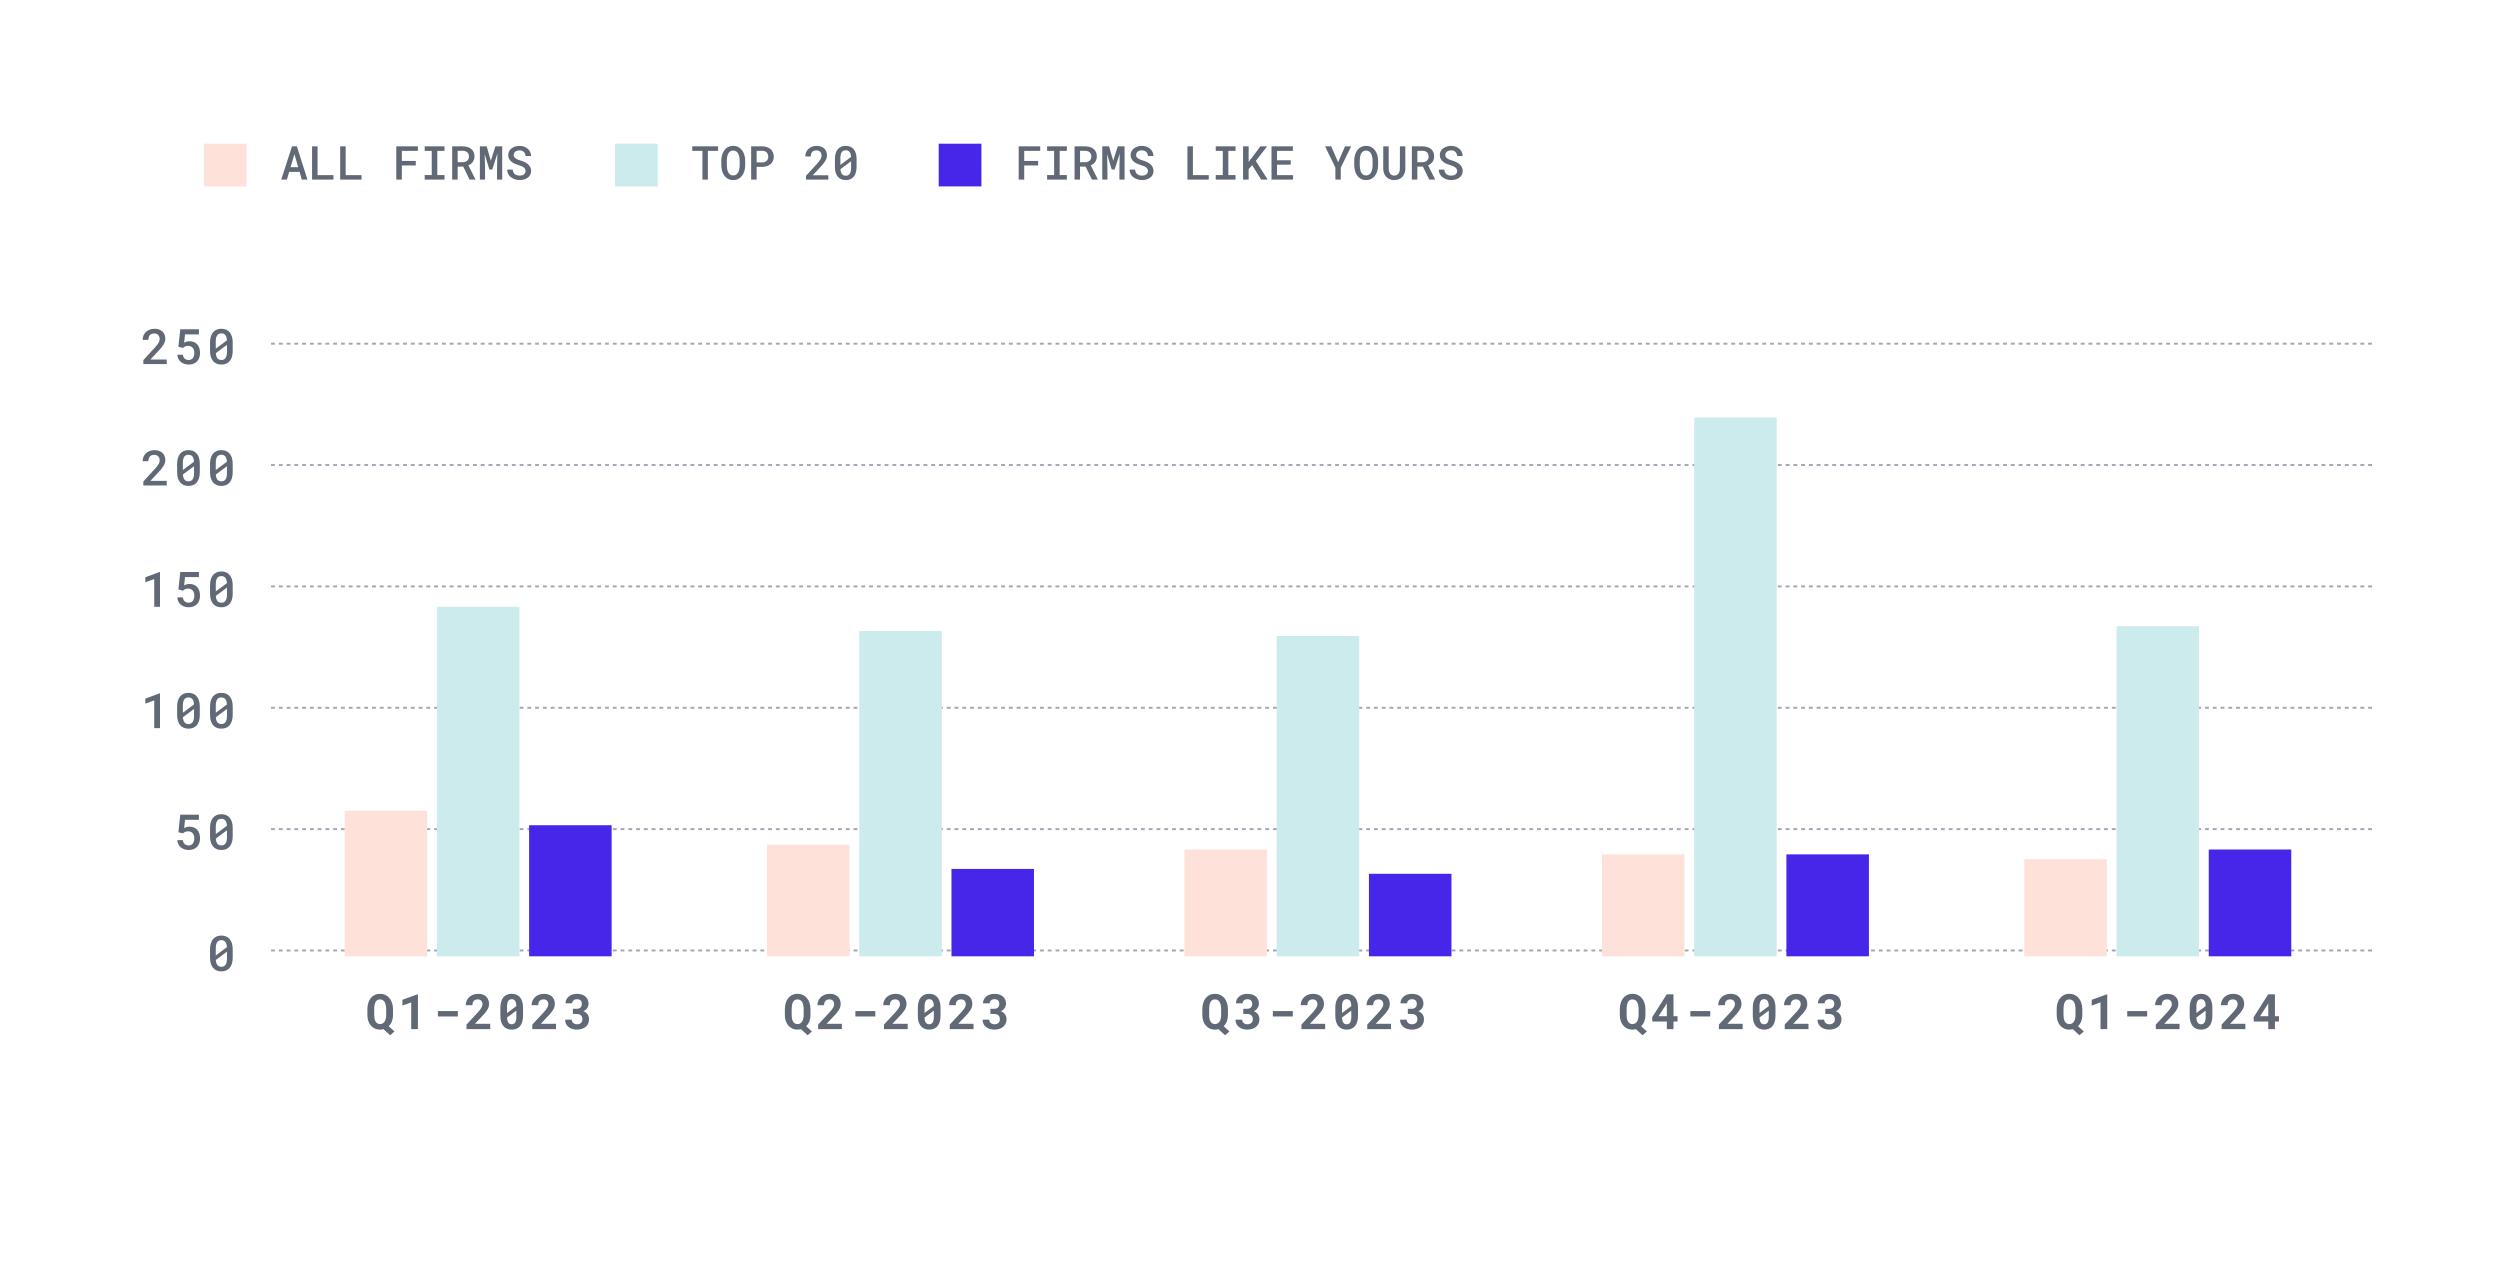 <svg width="515" height="262" viewBox="0 0 515 262" fill="none" xmlns="http://www.w3.org/2000/svg">
<path d="M34.343 75H29.526V74.187L31.861 71.64C32.058 71.42 32.222 71.227 32.353 71.059C32.488 70.888 32.595 70.732 32.673 70.591C32.752 70.45 32.808 70.319 32.841 70.197C32.874 70.076 32.89 69.952 32.89 69.828C32.89 69.663 32.864 69.512 32.811 69.374C32.762 69.233 32.69 69.113 32.595 69.015C32.503 68.913 32.389 68.834 32.255 68.778C32.123 68.723 31.976 68.695 31.811 68.695C31.384 68.695 31.069 68.811 30.866 69.044C30.665 69.278 30.565 69.599 30.565 70.01H29.383C29.383 69.698 29.439 69.404 29.55 69.128C29.665 68.849 29.828 68.606 30.038 68.399C30.252 68.192 30.509 68.03 30.811 67.911C31.113 67.79 31.453 67.729 31.831 67.729C32.186 67.729 32.501 67.78 32.777 67.882C33.053 67.984 33.286 68.126 33.476 68.31C33.667 68.491 33.811 68.706 33.91 68.956C34.008 69.205 34.058 69.48 34.058 69.778C34.058 70.002 34.022 70.218 33.949 70.429C33.877 70.635 33.777 70.842 33.649 71.049C33.521 71.256 33.368 71.465 33.191 71.675C33.013 71.882 32.821 72.095 32.614 72.315L30.989 74.059H34.343V75ZM36.749 71.443L37.138 67.828H40.975V68.882H38.113L37.931 70.581C38.046 70.516 38.199 70.452 38.389 70.389C38.58 70.327 38.8 70.296 39.049 70.296C39.387 70.296 39.69 70.352 39.956 70.463C40.225 70.575 40.451 70.736 40.635 70.946C40.819 71.153 40.961 71.406 41.059 71.704C41.157 72 41.207 72.335 41.207 72.709C41.207 73.041 41.159 73.353 41.064 73.645C40.972 73.934 40.829 74.187 40.635 74.404C40.445 74.617 40.203 74.787 39.911 74.911C39.619 75.036 39.274 75.099 38.877 75.099C38.578 75.099 38.291 75.056 38.015 74.97C37.742 74.882 37.499 74.754 37.286 74.586C37.072 74.415 36.897 74.204 36.758 73.951C36.624 73.698 36.547 73.404 36.527 73.069H37.665C37.711 73.424 37.841 73.695 38.054 73.882C38.268 74.066 38.542 74.158 38.877 74.158C39.071 74.158 39.24 74.121 39.384 74.049C39.529 73.977 39.648 73.877 39.744 73.749C39.839 73.617 39.91 73.461 39.956 73.281C40.005 73.097 40.029 72.897 40.029 72.68C40.029 72.473 40.002 72.282 39.946 72.108C39.893 71.934 39.813 71.785 39.704 71.66C39.596 71.532 39.461 71.432 39.3 71.36C39.139 71.287 38.954 71.251 38.744 71.251C38.602 71.251 38.481 71.263 38.379 71.286C38.277 71.305 38.185 71.335 38.103 71.374C38.025 71.411 37.952 71.455 37.887 71.507C37.821 71.56 37.755 71.616 37.69 71.675L36.749 71.443ZM47.937 72.271C47.937 72.734 47.883 73.143 47.775 73.498C47.669 73.849 47.517 74.144 47.316 74.384C47.116 74.621 46.871 74.8 46.583 74.921C46.294 75.043 45.968 75.103 45.607 75.103C45.249 75.103 44.926 75.043 44.637 74.921C44.348 74.8 44.101 74.621 43.898 74.384C43.697 74.144 43.541 73.849 43.43 73.498C43.321 73.143 43.267 72.734 43.267 72.271V70.557C43.267 70.094 43.321 69.686 43.43 69.335C43.538 68.98 43.693 68.685 43.893 68.448C44.096 68.209 44.341 68.028 44.627 67.906C44.916 67.785 45.239 67.724 45.597 67.724C45.959 67.724 46.284 67.785 46.573 67.906C46.862 68.028 47.106 68.209 47.307 68.448C47.51 68.685 47.666 68.98 47.775 69.335C47.883 69.686 47.937 70.094 47.937 70.557V72.271ZM44.45 71.823L46.745 70.113C46.719 69.624 46.61 69.263 46.42 69.03C46.233 68.793 45.959 68.675 45.597 68.675C45.213 68.675 44.926 68.811 44.735 69.084C44.545 69.356 44.45 69.775 44.45 70.34V71.823ZM46.755 71.04L44.459 72.749C44.519 73.688 44.901 74.158 45.607 74.158C46.372 74.158 46.755 73.598 46.755 72.478V71.04Z" fill="#606975"/>
<line x1="55.833" y1="70.8" x2="489" y2="70.8" stroke="#9EA7B4" stroke-width="0.4" stroke-dasharray="0.8 0.8"/>
<path d="M34.343 100H29.526V99.187L31.861 96.64C32.058 96.42 32.222 96.227 32.353 96.059C32.488 95.888 32.595 95.732 32.673 95.591C32.752 95.45 32.808 95.319 32.841 95.197C32.874 95.076 32.89 94.952 32.89 94.828C32.89 94.663 32.864 94.512 32.811 94.374C32.762 94.233 32.69 94.113 32.595 94.015C32.503 93.913 32.389 93.834 32.255 93.778C32.123 93.723 31.976 93.695 31.811 93.695C31.384 93.695 31.069 93.811 30.866 94.044C30.665 94.278 30.565 94.599 30.565 95.01H29.383C29.383 94.698 29.439 94.404 29.55 94.128C29.665 93.849 29.828 93.606 30.038 93.399C30.252 93.192 30.509 93.03 30.811 92.911C31.113 92.79 31.453 92.729 31.831 92.729C32.186 92.729 32.501 92.78 32.777 92.882C33.053 92.984 33.286 93.126 33.476 93.31C33.667 93.491 33.811 93.706 33.91 93.956C34.008 94.205 34.058 94.48 34.058 94.778C34.058 95.002 34.022 95.218 33.949 95.429C33.877 95.635 33.777 95.842 33.649 96.049C33.521 96.256 33.368 96.465 33.191 96.675C33.013 96.882 32.821 97.095 32.614 97.315L30.989 99.059H34.343V100ZM41.157 97.271C41.157 97.734 41.103 98.143 40.995 98.498C40.89 98.849 40.737 99.144 40.537 99.384C40.337 99.621 40.092 99.8 39.803 99.921C39.514 100.043 39.189 100.103 38.828 100.103C38.469 100.103 38.146 100.043 37.857 99.921C37.568 99.8 37.322 99.621 37.118 99.384C36.918 99.144 36.762 98.849 36.65 98.498C36.542 98.143 36.488 97.734 36.488 97.271V95.557C36.488 95.094 36.542 94.686 36.65 94.335C36.758 93.98 36.913 93.685 37.113 93.448C37.317 93.209 37.562 93.028 37.847 92.906C38.136 92.785 38.46 92.724 38.818 92.724C39.179 92.724 39.504 92.785 39.793 92.906C40.082 93.028 40.327 93.209 40.527 93.448C40.731 93.685 40.887 93.98 40.995 94.335C41.103 94.686 41.157 95.094 41.157 95.557V97.271ZM37.67 96.823L39.965 95.113C39.939 94.624 39.831 94.263 39.64 94.03C39.453 93.793 39.179 93.675 38.818 93.675C38.433 93.675 38.146 93.811 37.956 94.084C37.765 94.356 37.67 94.775 37.67 95.34V96.823ZM39.975 96.04L37.68 97.749C37.739 98.688 38.121 99.158 38.828 99.158C39.593 99.158 39.975 98.598 39.975 97.478V96.04ZM47.937 97.271C47.937 97.734 47.883 98.143 47.775 98.498C47.669 98.849 47.517 99.144 47.316 99.384C47.116 99.621 46.871 99.8 46.583 99.921C46.294 100.043 45.968 100.103 45.607 100.103C45.249 100.103 44.926 100.043 44.637 99.921C44.348 99.8 44.101 99.621 43.898 99.384C43.697 99.144 43.541 98.849 43.43 98.498C43.321 98.143 43.267 97.734 43.267 97.271V95.557C43.267 95.094 43.321 94.686 43.43 94.335C43.538 93.98 43.693 93.685 43.893 93.448C44.096 93.209 44.341 93.028 44.627 92.906C44.916 92.785 45.239 92.724 45.597 92.724C45.959 92.724 46.284 92.785 46.573 92.906C46.862 93.028 47.106 93.209 47.307 93.448C47.51 93.685 47.666 93.98 47.775 94.335C47.883 94.686 47.937 95.094 47.937 95.557V97.271ZM44.45 96.823L46.745 95.113C46.719 94.624 46.61 94.263 46.42 94.03C46.233 93.793 45.959 93.675 45.597 93.675C45.213 93.675 44.926 93.811 44.735 94.084C44.545 94.356 44.45 94.775 44.45 95.34V96.823ZM46.755 96.04L44.459 97.749C44.519 98.688 44.901 99.158 45.607 99.158C46.372 99.158 46.755 98.598 46.755 97.478V96.04Z" fill="#606975"/>
<line x1="55.833" y1="95.8" x2="489" y2="95.8" stroke="#9EA7B4" stroke-width="0.4" stroke-dasharray="0.8 0.8"/>
<path d="M32.959 125H31.772V119.281L29.939 119.951V118.916L32.885 117.828H32.959V125ZM36.749 121.443L37.138 117.828H40.975V118.882H38.113L37.931 120.581C38.046 120.516 38.199 120.452 38.389 120.389C38.58 120.327 38.8 120.296 39.049 120.296C39.387 120.296 39.69 120.351 39.956 120.463C40.225 120.575 40.451 120.736 40.635 120.946C40.819 121.153 40.961 121.406 41.059 121.704C41.157 122 41.207 122.335 41.207 122.709C41.207 123.041 41.159 123.353 41.064 123.645C40.972 123.934 40.829 124.187 40.635 124.404C40.445 124.617 40.203 124.787 39.911 124.911C39.619 125.036 39.274 125.099 38.877 125.099C38.578 125.099 38.291 125.056 38.015 124.97C37.742 124.882 37.499 124.754 37.286 124.586C37.072 124.415 36.897 124.204 36.758 123.951C36.624 123.698 36.547 123.404 36.527 123.069H37.665C37.711 123.424 37.841 123.695 38.054 123.882C38.268 124.066 38.542 124.158 38.877 124.158C39.071 124.158 39.24 124.122 39.384 124.049C39.529 123.977 39.648 123.877 39.744 123.749C39.839 123.617 39.91 123.461 39.956 123.281C40.005 123.097 40.029 122.897 40.029 122.68C40.029 122.473 40.002 122.282 39.946 122.108C39.893 121.934 39.813 121.785 39.704 121.66C39.596 121.532 39.461 121.432 39.3 121.36C39.139 121.287 38.954 121.251 38.744 121.251C38.602 121.251 38.481 121.263 38.379 121.286C38.277 121.305 38.185 121.335 38.103 121.374C38.025 121.411 37.952 121.455 37.887 121.507C37.821 121.56 37.755 121.616 37.69 121.675L36.749 121.443ZM47.937 122.271C47.937 122.734 47.883 123.143 47.775 123.498C47.669 123.849 47.517 124.145 47.316 124.384C47.116 124.621 46.871 124.8 46.583 124.921C46.294 125.043 45.968 125.103 45.607 125.103C45.249 125.103 44.926 125.043 44.637 124.921C44.348 124.8 44.101 124.621 43.898 124.384C43.697 124.145 43.541 123.849 43.43 123.498C43.321 123.143 43.267 122.734 43.267 122.271V120.557C43.267 120.094 43.321 119.686 43.43 119.335C43.538 118.98 43.693 118.685 43.893 118.448C44.096 118.209 44.341 118.028 44.627 117.906C44.916 117.785 45.239 117.724 45.597 117.724C45.959 117.724 46.284 117.785 46.573 117.906C46.862 118.028 47.106 118.209 47.307 118.448C47.51 118.685 47.666 118.98 47.775 119.335C47.883 119.686 47.937 120.094 47.937 120.557V122.271ZM44.45 121.823L46.745 120.113C46.719 119.624 46.61 119.263 46.42 119.03C46.233 118.793 45.959 118.675 45.597 118.675C45.213 118.675 44.926 118.811 44.735 119.084C44.545 119.356 44.45 119.775 44.45 120.34V121.823ZM46.755 121.039L44.459 122.749C44.519 123.688 44.901 124.158 45.607 124.158C46.372 124.158 46.755 123.598 46.755 122.478V121.039Z" fill="#606975"/>
<line x1="55.833" y1="120.8" x2="489" y2="120.8" stroke="#9EA7B4" stroke-width="0.4" stroke-dasharray="0.8 0.8"/>
<path d="M32.959 150H31.772V144.281L29.939 144.951V143.916L32.885 142.828H32.959V150ZM41.157 147.271C41.157 147.734 41.103 148.143 40.995 148.498C40.89 148.849 40.737 149.145 40.537 149.384C40.337 149.621 40.092 149.8 39.803 149.921C39.514 150.043 39.189 150.103 38.828 150.103C38.469 150.103 38.146 150.043 37.857 149.921C37.568 149.8 37.322 149.621 37.118 149.384C36.918 149.145 36.762 148.849 36.65 148.498C36.542 148.143 36.488 147.734 36.488 147.271V145.557C36.488 145.094 36.542 144.686 36.65 144.335C36.758 143.98 36.913 143.685 37.113 143.448C37.317 143.209 37.562 143.028 37.847 142.906C38.136 142.785 38.46 142.724 38.818 142.724C39.179 142.724 39.504 142.785 39.793 142.906C40.082 143.028 40.327 143.209 40.527 143.448C40.731 143.685 40.887 143.98 40.995 144.335C41.103 144.686 41.157 145.094 41.157 145.557V147.271ZM37.67 146.823L39.965 145.113C39.939 144.624 39.831 144.263 39.64 144.03C39.453 143.793 39.179 143.675 38.818 143.675C38.433 143.675 38.146 143.811 37.956 144.084C37.765 144.356 37.67 144.775 37.67 145.34V146.823ZM39.975 146.039L37.68 147.749C37.739 148.688 38.121 149.158 38.828 149.158C39.593 149.158 39.975 148.598 39.975 147.478V146.039ZM47.937 147.271C47.937 147.734 47.883 148.143 47.775 148.498C47.669 148.849 47.517 149.145 47.316 149.384C47.116 149.621 46.871 149.8 46.583 149.921C46.294 150.043 45.968 150.103 45.607 150.103C45.249 150.103 44.926 150.043 44.637 149.921C44.348 149.8 44.101 149.621 43.898 149.384C43.697 149.145 43.541 148.849 43.43 148.498C43.321 148.143 43.267 147.734 43.267 147.271V145.557C43.267 145.094 43.321 144.686 43.43 144.335C43.538 143.98 43.693 143.685 43.893 143.448C44.096 143.209 44.341 143.028 44.627 142.906C44.916 142.785 45.239 142.724 45.597 142.724C45.959 142.724 46.284 142.785 46.573 142.906C46.862 143.028 47.106 143.209 47.307 143.448C47.51 143.685 47.666 143.98 47.775 144.335C47.883 144.686 47.937 145.094 47.937 145.557V147.271ZM44.45 146.823L46.745 145.113C46.719 144.624 46.61 144.263 46.42 144.03C46.233 143.793 45.959 143.675 45.597 143.675C45.213 143.675 44.926 143.811 44.735 144.084C44.545 144.356 44.45 144.775 44.45 145.34V146.823ZM46.755 146.039L44.459 147.749C44.519 148.688 44.901 149.158 45.607 149.158C46.372 149.158 46.755 148.598 46.755 147.478V146.039Z" fill="#606975"/>
<line x1="55.833" y1="145.8" x2="489" y2="145.8" stroke="#9EA7B4" stroke-width="0.4" stroke-dasharray="0.8 0.8"/>
<path d="M36.749 171.443L37.138 167.828H40.975V168.882H38.113L37.931 170.581C38.046 170.516 38.199 170.452 38.389 170.389C38.58 170.327 38.8 170.296 39.049 170.296C39.387 170.296 39.69 170.351 39.956 170.463C40.225 170.575 40.451 170.736 40.635 170.946C40.819 171.153 40.961 171.406 41.059 171.704C41.157 172 41.207 172.335 41.207 172.709C41.207 173.041 41.159 173.353 41.064 173.645C40.972 173.934 40.829 174.187 40.635 174.404C40.445 174.617 40.203 174.787 39.911 174.911C39.619 175.036 39.274 175.099 38.877 175.099C38.578 175.099 38.291 175.056 38.015 174.97C37.742 174.882 37.499 174.754 37.286 174.586C37.072 174.415 36.897 174.204 36.758 173.951C36.624 173.698 36.547 173.404 36.527 173.069H37.665C37.711 173.424 37.841 173.695 38.054 173.882C38.268 174.066 38.542 174.158 38.877 174.158C39.071 174.158 39.24 174.122 39.384 174.049C39.529 173.977 39.648 173.877 39.744 173.749C39.839 173.617 39.91 173.461 39.956 173.281C40.005 173.097 40.029 172.897 40.029 172.68C40.029 172.473 40.002 172.282 39.946 172.108C39.893 171.934 39.813 171.785 39.704 171.66C39.596 171.532 39.461 171.432 39.3 171.36C39.139 171.287 38.954 171.251 38.744 171.251C38.602 171.251 38.481 171.263 38.379 171.286C38.277 171.305 38.185 171.335 38.103 171.374C38.025 171.411 37.952 171.455 37.887 171.507C37.821 171.56 37.755 171.616 37.69 171.675L36.749 171.443ZM47.937 172.271C47.937 172.734 47.883 173.143 47.775 173.498C47.669 173.849 47.517 174.145 47.316 174.384C47.116 174.621 46.871 174.8 46.583 174.921C46.294 175.043 45.968 175.103 45.607 175.103C45.249 175.103 44.926 175.043 44.637 174.921C44.348 174.8 44.101 174.621 43.898 174.384C43.697 174.145 43.541 173.849 43.43 173.498C43.321 173.143 43.267 172.734 43.267 172.271V170.557C43.267 170.094 43.321 169.686 43.43 169.335C43.538 168.98 43.693 168.685 43.893 168.448C44.096 168.209 44.341 168.028 44.627 167.906C44.916 167.785 45.239 167.724 45.597 167.724C45.959 167.724 46.284 167.785 46.573 167.906C46.862 168.028 47.106 168.209 47.307 168.448C47.51 168.685 47.666 168.98 47.775 169.335C47.883 169.686 47.937 170.094 47.937 170.557V172.271ZM44.45 171.823L46.745 170.113C46.719 169.624 46.61 169.263 46.42 169.03C46.233 168.793 45.959 168.675 45.597 168.675C45.213 168.675 44.926 168.811 44.735 169.084C44.545 169.356 44.45 169.775 44.45 170.34V171.823ZM46.755 171.039L44.459 172.749C44.519 173.688 44.901 174.158 45.607 174.158C46.372 174.158 46.755 173.598 46.755 172.478V171.039Z" fill="#606975"/>
<line x1="55.833" y1="170.8" x2="489" y2="170.8" stroke="#9EA7B4" stroke-width="0.4" stroke-dasharray="0.8 0.8"/>
<path d="M47.937 197.271C47.937 197.734 47.883 198.143 47.775 198.498C47.669 198.849 47.517 199.145 47.316 199.384C47.116 199.621 46.871 199.8 46.583 199.921C46.294 200.043 45.968 200.103 45.607 200.103C45.249 200.103 44.926 200.043 44.637 199.921C44.348 199.8 44.101 199.621 43.898 199.384C43.697 199.145 43.541 198.849 43.43 198.498C43.321 198.143 43.267 197.734 43.267 197.271V195.557C43.267 195.094 43.321 194.686 43.43 194.335C43.538 193.98 43.693 193.685 43.893 193.448C44.096 193.209 44.341 193.028 44.627 192.906C44.916 192.785 45.239 192.724 45.597 192.724C45.959 192.724 46.284 192.785 46.573 192.906C46.862 193.028 47.106 193.209 47.307 193.448C47.51 193.685 47.666 193.98 47.775 194.335C47.883 194.686 47.937 195.094 47.937 195.557V197.271ZM44.45 196.823L46.745 195.113C46.719 194.624 46.61 194.263 46.42 194.03C46.233 193.793 45.959 193.675 45.597 193.675C45.213 193.675 44.926 193.811 44.735 194.084C44.545 194.356 44.45 194.775 44.45 195.34V196.823ZM46.755 196.039L44.459 197.749C44.519 198.688 44.901 199.158 45.607 199.158C46.372 199.158 46.755 198.598 46.755 197.478V196.039Z" fill="#606975"/>
<line x1="55.833" y1="195.8" x2="489" y2="195.8" stroke="#9EA7B4" stroke-width="0.4" stroke-dasharray="0.8 0.8"/>
<path d="M80.958 209.158C80.954 209.598 80.877 210.013 80.726 210.404C80.578 210.791 80.36 211.123 80.071 211.399L81.258 212.473L80.366 213.266L79.002 212.005C78.887 212.034 78.769 212.057 78.647 212.074C78.529 212.09 78.406 212.099 78.278 212.099C77.864 212.099 77.496 212.02 77.174 211.862C76.853 211.701 76.58 211.486 76.357 211.217C76.137 210.944 75.969 210.631 75.854 210.276C75.739 209.921 75.682 209.548 75.682 209.158V207.916C75.682 207.453 75.739 207.028 75.854 206.64C75.969 206.25 76.137 205.913 76.357 205.631C76.58 205.348 76.853 205.128 77.174 204.971C77.496 204.81 77.864 204.729 78.278 204.729C78.695 204.729 79.069 204.81 79.401 204.971C79.733 205.128 80.013 205.348 80.243 205.631C80.473 205.913 80.649 206.25 80.77 206.64C80.895 207.028 80.958 207.453 80.958 207.916V209.158ZM79.554 207.906C79.554 207.611 79.529 207.34 79.48 207.094C79.434 206.844 79.36 206.629 79.258 206.448C79.156 206.268 79.025 206.128 78.864 206.03C78.703 205.928 78.508 205.877 78.278 205.877C78.051 205.877 77.861 205.928 77.706 206.03C77.555 206.131 77.434 206.273 77.342 206.453C77.25 206.631 77.184 206.844 77.145 207.094C77.105 207.34 77.086 207.611 77.086 207.906V209.158C77.086 209.381 77.105 209.601 77.145 209.818C77.184 210.031 77.25 210.223 77.342 210.394C77.434 210.562 77.555 210.698 77.706 210.803C77.861 210.908 78.051 210.961 78.278 210.961C78.508 210.961 78.703 210.91 78.864 210.808C79.025 210.703 79.156 210.565 79.258 210.394C79.36 210.223 79.434 210.031 79.48 209.818C79.529 209.601 79.554 209.381 79.554 209.158V207.906ZM86.092 212H84.708V206.498L82.895 207.148V205.956L86.018 204.828H86.092V212ZM94.315 209.389H90.212V208.281H94.315V209.389ZM100.986 212H96.095V211.064L98.415 208.571C98.595 208.374 98.748 208.195 98.873 208.035C98.998 207.874 99.098 207.727 99.173 207.596C99.252 207.461 99.308 207.337 99.341 207.222C99.377 207.107 99.395 206.995 99.395 206.887C99.395 206.726 99.372 206.583 99.326 206.458C99.28 206.333 99.214 206.228 99.129 206.143C99.047 206.054 98.947 205.987 98.829 205.941C98.714 205.895 98.585 205.872 98.444 205.872C98.067 205.872 97.784 205.977 97.597 206.187C97.413 206.397 97.321 206.691 97.321 207.069H95.947C95.947 206.75 96.008 206.45 96.129 206.168C96.251 205.882 96.421 205.632 96.641 205.419C96.865 205.205 97.132 205.038 97.444 204.916C97.76 204.792 98.108 204.729 98.489 204.729C98.853 204.729 99.175 204.78 99.454 204.882C99.737 204.984 99.971 205.127 100.159 205.31C100.349 205.494 100.494 205.716 100.592 205.975C100.691 206.232 100.74 206.516 100.74 206.828C100.74 207.064 100.702 207.291 100.627 207.507C100.554 207.721 100.449 207.933 100.311 208.143C100.177 208.353 100.014 208.568 99.824 208.788C99.633 209.005 99.421 209.233 99.188 209.473L97.838 210.901H100.986V212ZM107.746 209.271C107.746 209.734 107.692 210.143 107.584 210.498C107.478 210.849 107.326 211.145 107.125 211.384C106.925 211.621 106.68 211.8 106.391 211.921C106.102 212.043 105.777 212.103 105.416 212.103C105.058 212.103 104.735 212.043 104.446 211.921C104.157 211.8 103.91 211.621 103.707 211.384C103.506 211.145 103.35 210.849 103.239 210.498C103.13 210.143 103.076 209.734 103.076 209.271V207.557C103.076 207.094 103.13 206.686 103.239 206.335C103.347 205.98 103.502 205.685 103.702 205.448C103.905 205.209 104.15 205.028 104.436 204.906C104.725 204.785 105.048 204.724 105.406 204.724C105.767 204.724 106.093 204.785 106.382 204.906C106.671 205.028 106.915 205.209 107.116 205.448C107.319 205.685 107.475 205.98 107.584 206.335C107.692 206.686 107.746 207.094 107.746 207.557V209.271ZM104.456 208.68L106.367 207.256C106.357 206.773 106.273 206.416 106.116 206.182C105.958 205.949 105.722 205.833 105.406 205.833C105.088 205.833 104.85 205.956 104.692 206.202C104.534 206.448 104.456 206.828 104.456 207.34V208.68ZM106.367 208.187L104.456 209.606C104.472 210.079 104.559 210.43 104.717 210.66C104.874 210.887 105.107 211 105.416 211C105.738 211 105.976 210.875 106.13 210.626C106.288 210.376 106.367 209.993 106.367 209.478V208.187ZM114.545 212H109.654V211.064L111.974 208.571C112.155 208.374 112.307 208.195 112.432 208.035C112.557 207.874 112.657 207.727 112.733 207.596C112.812 207.461 112.867 207.337 112.9 207.222C112.936 207.107 112.954 206.995 112.954 206.887C112.954 206.726 112.931 206.583 112.885 206.458C112.839 206.333 112.774 206.228 112.688 206.143C112.606 206.054 112.506 205.987 112.388 205.941C112.273 205.895 112.145 205.872 112.004 205.872C111.626 205.872 111.344 205.977 111.156 206.187C110.972 206.397 110.88 206.691 110.88 207.069H109.506C109.506 206.75 109.567 206.45 109.688 206.168C109.81 205.882 109.981 205.632 110.201 205.419C110.424 205.205 110.692 205.038 111.004 204.916C111.319 204.792 111.667 204.729 112.048 204.729C112.413 204.729 112.734 204.78 113.013 204.882C113.296 204.984 113.531 205.127 113.718 205.31C113.908 205.494 114.053 205.716 114.151 205.975C114.25 206.232 114.299 206.516 114.299 206.828C114.299 207.064 114.261 207.291 114.186 207.507C114.114 207.721 114.009 207.933 113.871 208.143C113.736 208.353 113.573 208.568 113.383 208.788C113.192 209.005 112.981 209.233 112.747 209.473L111.398 210.901H114.545V212ZM118.015 207.813H118.759C119.133 207.813 119.411 207.719 119.591 207.532C119.772 207.342 119.862 207.094 119.862 206.788C119.862 206.647 119.841 206.519 119.798 206.404C119.759 206.286 119.698 206.186 119.616 206.104C119.534 206.018 119.429 205.952 119.301 205.906C119.176 205.861 119.03 205.838 118.862 205.838C118.724 205.838 118.594 205.857 118.473 205.897C118.355 205.936 118.25 205.994 118.158 206.069C118.069 206.141 117.998 206.23 117.946 206.335C117.893 206.44 117.867 206.558 117.867 206.69H116.498C116.498 206.397 116.557 206.131 116.675 205.892C116.796 205.652 116.962 205.447 117.172 205.276C117.383 205.102 117.629 204.967 117.911 204.872C118.197 204.777 118.504 204.729 118.833 204.729C119.187 204.729 119.512 204.773 119.808 204.862C120.103 204.948 120.356 205.077 120.567 205.251C120.777 205.422 120.939 205.636 121.054 205.892C121.172 206.145 121.232 206.438 121.232 206.773C121.232 206.928 121.209 207.081 121.163 207.232C121.117 207.379 121.049 207.521 120.961 207.655C120.872 207.79 120.762 207.915 120.631 208.03C120.499 208.141 120.348 208.238 120.177 208.32C120.378 208.392 120.55 208.484 120.695 208.596C120.842 208.708 120.964 208.836 121.059 208.98C121.154 209.122 121.225 209.278 121.271 209.448C121.317 209.619 121.34 209.8 121.34 209.99C121.34 210.325 121.276 210.624 121.148 210.887C121.02 211.149 120.844 211.371 120.621 211.552C120.397 211.729 120.131 211.865 119.823 211.961C119.517 212.053 119.187 212.099 118.833 212.099C118.527 212.099 118.228 212.057 117.936 211.975C117.647 211.89 117.389 211.764 117.163 211.596C116.936 211.425 116.754 211.212 116.616 210.956C116.481 210.7 116.414 210.397 116.414 210.049H117.783C117.783 210.187 117.81 210.315 117.862 210.434C117.915 210.548 117.989 210.649 118.084 210.734C118.182 210.816 118.297 210.882 118.429 210.931C118.56 210.977 118.704 211 118.862 211C119.21 211 119.483 210.908 119.68 210.724C119.877 210.54 119.975 210.291 119.975 209.975C119.975 209.782 119.947 209.616 119.892 209.478C119.836 209.34 119.754 209.227 119.645 209.138C119.54 209.049 119.412 208.984 119.261 208.941C119.113 208.898 118.946 208.877 118.759 208.877H118.015V207.813Z" fill="#606975"/>
<path d="M166.958 209.158C166.954 209.598 166.877 210.013 166.726 210.404C166.578 210.791 166.36 211.123 166.071 211.399L167.258 212.473L166.366 213.266L165.002 212.005C164.887 212.034 164.769 212.057 164.647 212.074C164.529 212.09 164.406 212.099 164.278 212.099C163.864 212.099 163.496 212.02 163.174 211.862C162.853 211.701 162.58 211.486 162.357 211.217C162.137 210.944 161.969 210.631 161.854 210.276C161.739 209.921 161.682 209.548 161.682 209.158V207.916C161.682 207.453 161.739 207.028 161.854 206.64C161.969 206.25 162.137 205.913 162.357 205.631C162.58 205.348 162.853 205.128 163.174 204.971C163.496 204.81 163.864 204.729 164.278 204.729C164.695 204.729 165.069 204.81 165.401 204.971C165.733 205.128 166.013 205.348 166.243 205.631C166.473 205.913 166.649 206.25 166.77 206.64C166.895 207.028 166.958 207.453 166.958 207.916V209.158ZM165.554 207.906C165.554 207.611 165.529 207.34 165.48 207.094C165.434 206.844 165.36 206.629 165.258 206.448C165.156 206.268 165.025 206.128 164.864 206.03C164.703 205.928 164.508 205.877 164.278 205.877C164.051 205.877 163.861 205.928 163.706 206.03C163.555 206.131 163.434 206.273 163.342 206.453C163.25 206.631 163.184 206.844 163.145 207.094C163.105 207.34 163.086 207.611 163.086 207.906V209.158C163.086 209.381 163.105 209.601 163.145 209.818C163.184 210.031 163.25 210.223 163.342 210.394C163.434 210.562 163.555 210.698 163.706 210.803C163.861 210.908 164.051 210.961 164.278 210.961C164.508 210.961 164.703 210.91 164.864 210.808C165.025 210.703 165.156 210.565 165.258 210.394C165.36 210.223 165.434 210.031 165.48 209.818C165.529 209.601 165.554 209.381 165.554 209.158V207.906ZM173.427 212H168.535V211.064L170.855 208.571C171.036 208.374 171.189 208.195 171.314 208.035C171.438 207.874 171.539 207.727 171.614 207.596C171.693 207.461 171.749 207.337 171.782 207.222C171.818 207.107 171.836 206.995 171.836 206.887C171.836 206.726 171.813 206.583 171.767 206.458C171.721 206.333 171.655 206.228 171.57 206.143C171.488 206.054 171.387 205.987 171.269 205.941C171.154 205.895 171.026 205.872 170.885 205.872C170.507 205.872 170.225 205.977 170.038 206.187C169.854 206.397 169.762 206.691 169.762 207.069H168.388C168.388 206.75 168.448 206.45 168.57 206.168C168.691 205.882 168.862 205.632 169.082 205.419C169.305 205.205 169.573 205.038 169.885 204.916C170.2 204.792 170.548 204.729 170.929 204.729C171.294 204.729 171.616 204.78 171.895 204.882C172.177 204.984 172.412 205.127 172.599 205.31C172.79 205.494 172.934 205.716 173.033 205.975C173.131 206.232 173.181 206.516 173.181 206.828C173.181 207.064 173.143 207.291 173.067 207.507C172.995 207.721 172.89 207.933 172.752 208.143C172.617 208.353 172.455 208.568 172.264 208.788C172.074 209.005 171.862 209.233 171.629 209.473L170.279 210.901H173.427V212ZM180.315 209.389H176.211V208.281H180.315V209.389ZM186.986 212H182.095V211.064L184.415 208.571C184.595 208.374 184.748 208.195 184.873 208.035C184.998 207.874 185.098 207.727 185.173 207.596C185.252 207.461 185.308 207.337 185.341 207.222C185.377 207.107 185.395 206.995 185.395 206.887C185.395 206.726 185.372 206.583 185.326 206.458C185.28 206.333 185.214 206.228 185.129 206.143C185.047 206.054 184.947 205.987 184.829 205.941C184.714 205.895 184.586 205.872 184.444 205.872C184.067 205.872 183.784 205.977 183.597 206.187C183.413 206.397 183.321 206.691 183.321 207.069H181.947C181.947 206.75 182.008 206.45 182.129 206.168C182.251 205.882 182.421 205.632 182.641 205.419C182.865 205.205 183.132 205.038 183.444 204.916C183.76 204.792 184.108 204.729 184.489 204.729C184.853 204.729 185.175 204.78 185.454 204.882C185.737 204.984 185.971 205.127 186.159 205.31C186.349 205.494 186.494 205.716 186.592 205.975C186.691 206.232 186.74 206.516 186.74 206.828C186.74 207.064 186.702 207.291 186.627 207.507C186.554 207.721 186.449 207.933 186.311 208.143C186.177 208.353 186.014 208.568 185.824 208.788C185.633 209.005 185.421 209.233 185.188 209.473L183.838 210.901H186.986V212ZM193.746 209.271C193.746 209.734 193.692 210.143 193.584 210.498C193.478 210.849 193.326 211.145 193.125 211.384C192.925 211.621 192.68 211.8 192.391 211.921C192.102 212.043 191.777 212.103 191.416 212.103C191.058 212.103 190.735 212.043 190.446 211.921C190.157 211.8 189.91 211.621 189.707 211.384C189.506 211.145 189.35 210.849 189.239 210.498C189.13 210.143 189.076 209.734 189.076 209.271V207.557C189.076 207.094 189.13 206.686 189.239 206.335C189.347 205.98 189.502 205.685 189.702 205.448C189.905 205.209 190.15 205.028 190.436 204.906C190.725 204.785 191.048 204.724 191.406 204.724C191.767 204.724 192.093 204.785 192.382 204.906C192.671 205.028 192.915 205.209 193.116 205.448C193.319 205.685 193.475 205.98 193.584 206.335C193.692 206.686 193.746 207.094 193.746 207.557V209.271ZM190.456 208.68L192.367 207.256C192.357 206.773 192.273 206.416 192.116 206.182C191.958 205.949 191.722 205.833 191.406 205.833C191.088 205.833 190.85 205.956 190.692 206.202C190.534 206.448 190.456 206.828 190.456 207.34V208.68ZM192.367 208.187L190.456 209.606C190.472 210.079 190.559 210.43 190.717 210.66C190.874 210.887 191.107 211 191.416 211C191.738 211 191.976 210.875 192.13 210.626C192.288 210.376 192.367 209.993 192.367 209.478V208.187ZM200.545 212H195.654V211.064L197.974 208.571C198.155 208.374 198.307 208.195 198.432 208.035C198.557 207.874 198.657 207.727 198.733 207.596C198.812 207.461 198.867 207.337 198.9 207.222C198.936 207.107 198.954 206.995 198.954 206.887C198.954 206.726 198.931 206.583 198.885 206.458C198.839 206.333 198.774 206.228 198.688 206.143C198.606 206.054 198.506 205.987 198.388 205.941C198.273 205.895 198.145 205.872 198.004 205.872C197.626 205.872 197.344 205.977 197.156 206.187C196.972 206.397 196.88 206.691 196.88 207.069H195.506C195.506 206.75 195.567 206.45 195.688 206.168C195.81 205.882 195.981 205.632 196.201 205.419C196.424 205.205 196.692 205.038 197.004 204.916C197.319 204.792 197.667 204.729 198.048 204.729C198.413 204.729 198.734 204.78 199.013 204.882C199.296 204.984 199.531 205.127 199.718 205.31C199.908 205.494 200.053 205.716 200.151 205.975C200.25 206.232 200.299 206.516 200.299 206.828C200.299 207.064 200.261 207.291 200.186 207.507C200.114 207.721 200.009 207.933 199.871 208.143C199.736 208.353 199.573 208.568 199.383 208.788C199.192 209.005 198.981 209.233 198.747 209.473L197.398 210.901H200.545V212ZM204.015 207.813H204.759C205.133 207.813 205.411 207.719 205.591 207.532C205.772 207.342 205.862 207.094 205.862 206.788C205.862 206.647 205.841 206.519 205.798 206.404C205.759 206.286 205.698 206.186 205.616 206.104C205.534 206.018 205.429 205.952 205.301 205.906C205.176 205.861 205.03 205.838 204.862 205.838C204.724 205.838 204.594 205.857 204.473 205.897C204.355 205.936 204.25 205.994 204.158 206.069C204.069 206.141 203.998 206.23 203.946 206.335C203.893 206.44 203.867 206.558 203.867 206.69H202.498C202.498 206.397 202.557 206.131 202.675 205.892C202.796 205.652 202.962 205.447 203.172 205.276C203.383 205.102 203.629 204.967 203.911 204.872C204.197 204.777 204.504 204.729 204.833 204.729C205.187 204.729 205.512 204.773 205.808 204.862C206.103 204.948 206.356 205.077 206.567 205.251C206.777 205.422 206.939 205.636 207.054 205.892C207.172 206.145 207.232 206.438 207.232 206.773C207.232 206.928 207.209 207.081 207.163 207.232C207.117 207.379 207.049 207.521 206.961 207.655C206.872 207.79 206.762 207.915 206.631 208.03C206.499 208.141 206.348 208.238 206.177 208.32C206.378 208.392 206.55 208.484 206.695 208.596C206.842 208.708 206.964 208.836 207.059 208.98C207.154 209.122 207.225 209.278 207.271 209.448C207.317 209.619 207.34 209.8 207.34 209.99C207.34 210.325 207.276 210.624 207.148 210.887C207.02 211.149 206.844 211.371 206.621 211.552C206.397 211.729 206.131 211.865 205.823 211.961C205.517 212.053 205.187 212.099 204.833 212.099C204.527 212.099 204.228 212.057 203.936 211.975C203.647 211.89 203.389 211.764 203.163 211.596C202.936 211.425 202.754 211.212 202.616 210.956C202.481 210.7 202.414 210.397 202.414 210.049H203.783C203.783 210.187 203.81 210.315 203.862 210.434C203.915 210.548 203.989 210.649 204.084 210.734C204.182 210.816 204.297 210.882 204.429 210.931C204.56 210.977 204.704 211 204.862 211C205.21 211 205.483 210.908 205.68 210.724C205.877 210.54 205.975 210.291 205.975 209.975C205.975 209.782 205.947 209.616 205.892 209.478C205.836 209.34 205.754 209.227 205.645 209.138C205.54 209.049 205.412 208.984 205.261 208.941C205.113 208.898 204.946 208.877 204.759 208.877H204.015V207.813Z" fill="#606975"/>
<path d="M252.958 209.158C252.954 209.598 252.877 210.013 252.726 210.404C252.578 210.791 252.36 211.123 252.071 211.399L253.258 212.473L252.366 213.266L251.002 212.005C250.887 212.034 250.769 212.057 250.647 212.074C250.529 212.09 250.406 212.099 250.278 212.099C249.864 212.099 249.496 212.02 249.174 211.862C248.853 211.701 248.58 211.486 248.357 211.217C248.137 210.944 247.969 210.631 247.854 210.276C247.739 209.921 247.682 209.548 247.682 209.158V207.916C247.682 207.453 247.739 207.028 247.854 206.64C247.969 206.25 248.137 205.913 248.357 205.631C248.58 205.348 248.853 205.128 249.174 204.971C249.496 204.81 249.864 204.729 250.278 204.729C250.695 204.729 251.069 204.81 251.401 204.971C251.733 205.128 252.013 205.348 252.243 205.631C252.473 205.913 252.649 206.25 252.77 206.64C252.895 207.028 252.958 207.453 252.958 207.916V209.158ZM251.554 207.906C251.554 207.611 251.529 207.34 251.48 207.094C251.434 206.844 251.36 206.629 251.258 206.448C251.156 206.268 251.025 206.128 250.864 206.03C250.703 205.928 250.508 205.877 250.278 205.877C250.051 205.877 249.861 205.928 249.706 206.03C249.555 206.131 249.434 206.273 249.342 206.453C249.25 206.631 249.184 206.844 249.145 207.094C249.105 207.34 249.086 207.611 249.086 207.906V209.158C249.086 209.381 249.105 209.601 249.145 209.818C249.184 210.031 249.25 210.223 249.342 210.394C249.434 210.562 249.555 210.698 249.706 210.803C249.861 210.908 250.051 210.961 250.278 210.961C250.508 210.961 250.703 210.91 250.864 210.808C251.025 210.703 251.156 210.565 251.258 210.394C251.36 210.223 251.434 210.031 251.48 209.818C251.529 209.601 251.554 209.381 251.554 209.158V207.906ZM256.117 207.813H256.86C257.235 207.813 257.512 207.719 257.693 207.532C257.874 207.342 257.964 207.094 257.964 206.788C257.964 206.647 257.942 206.519 257.9 206.404C257.86 206.286 257.8 206.186 257.718 206.104C257.635 206.018 257.53 205.952 257.402 205.906C257.277 205.861 257.131 205.838 256.964 205.838C256.826 205.838 256.696 205.857 256.575 205.897C256.456 205.936 256.351 205.994 256.259 206.069C256.171 206.141 256.1 206.23 256.048 206.335C255.995 206.44 255.969 206.558 255.969 206.69H254.599C254.599 206.397 254.658 206.131 254.777 205.892C254.898 205.652 255.064 205.447 255.274 205.276C255.484 205.102 255.731 204.967 256.013 204.872C256.299 204.777 256.606 204.729 256.934 204.729C257.289 204.729 257.614 204.773 257.91 204.862C258.205 204.948 258.458 205.077 258.668 205.251C258.878 205.422 259.041 205.636 259.156 205.892C259.274 206.145 259.333 206.438 259.333 206.773C259.333 206.928 259.31 207.081 259.264 207.232C259.218 207.379 259.151 207.521 259.062 207.655C258.974 207.79 258.864 207.915 258.732 208.03C258.601 208.141 258.45 208.238 258.279 208.32C258.479 208.392 258.652 208.484 258.796 208.596C258.944 208.708 259.066 208.836 259.161 208.98C259.256 209.122 259.327 209.278 259.373 209.448C259.419 209.619 259.442 209.8 259.442 209.99C259.442 210.325 259.378 210.624 259.25 210.887C259.121 211.149 258.946 211.371 258.722 211.552C258.499 211.729 258.233 211.865 257.924 211.961C257.619 212.053 257.289 212.099 256.934 212.099C256.629 212.099 256.33 212.057 256.038 211.975C255.749 211.89 255.491 211.764 255.264 211.596C255.038 211.425 254.855 211.212 254.718 210.956C254.583 210.7 254.516 210.397 254.516 210.049H255.885C255.885 210.187 255.911 210.315 255.964 210.434C256.016 210.548 256.09 210.649 256.186 210.734C256.284 210.816 256.399 210.882 256.53 210.931C256.662 210.977 256.806 211 256.964 211C257.312 211 257.585 210.908 257.782 210.724C257.979 210.54 258.077 210.291 258.077 209.975C258.077 209.782 258.049 209.616 257.993 209.478C257.938 209.34 257.855 209.227 257.747 209.138C257.642 209.049 257.514 208.984 257.363 208.941C257.215 208.898 257.048 208.877 256.86 208.877H256.117V207.813ZM266.315 209.389H262.211V208.281H266.315V209.389ZM272.986 212H268.095V211.064L270.415 208.571C270.595 208.374 270.748 208.195 270.873 208.035C270.998 207.874 271.098 207.727 271.173 207.596C271.252 207.461 271.308 207.337 271.341 207.222C271.377 207.107 271.395 206.995 271.395 206.887C271.395 206.726 271.372 206.583 271.326 206.458C271.28 206.333 271.214 206.228 271.129 206.143C271.047 206.054 270.947 205.987 270.829 205.941C270.714 205.895 270.586 205.872 270.444 205.872C270.067 205.872 269.784 205.977 269.597 206.187C269.413 206.397 269.321 206.691 269.321 207.069H267.947C267.947 206.75 268.008 206.45 268.129 206.168C268.251 205.882 268.421 205.632 268.641 205.419C268.865 205.205 269.132 205.038 269.444 204.916C269.76 204.792 270.108 204.729 270.489 204.729C270.853 204.729 271.175 204.78 271.454 204.882C271.737 204.984 271.971 205.127 272.159 205.31C272.349 205.494 272.494 205.716 272.592 205.975C272.691 206.232 272.74 206.516 272.74 206.828C272.74 207.064 272.702 207.291 272.627 207.507C272.554 207.721 272.449 207.933 272.311 208.143C272.177 208.353 272.014 208.568 271.824 208.788C271.633 209.005 271.421 209.233 271.188 209.473L269.838 210.901H272.986V212ZM279.746 209.271C279.746 209.734 279.692 210.143 279.584 210.498C279.478 210.849 279.326 211.145 279.125 211.384C278.925 211.621 278.68 211.8 278.391 211.921C278.102 212.043 277.777 212.103 277.416 212.103C277.058 212.103 276.735 212.043 276.446 211.921C276.157 211.8 275.91 211.621 275.707 211.384C275.506 211.145 275.35 210.849 275.239 210.498C275.13 210.143 275.076 209.734 275.076 209.271V207.557C275.076 207.094 275.13 206.686 275.239 206.335C275.347 205.98 275.502 205.685 275.702 205.448C275.905 205.209 276.15 205.028 276.436 204.906C276.725 204.785 277.048 204.724 277.406 204.724C277.767 204.724 278.093 204.785 278.382 204.906C278.671 205.028 278.915 205.209 279.116 205.448C279.319 205.685 279.475 205.98 279.584 206.335C279.692 206.686 279.746 207.094 279.746 207.557V209.271ZM276.456 208.68L278.367 207.256C278.357 206.773 278.273 206.416 278.116 206.182C277.958 205.949 277.722 205.833 277.406 205.833C277.088 205.833 276.85 205.956 276.692 206.202C276.534 206.448 276.456 206.828 276.456 207.34V208.68ZM278.367 208.187L276.456 209.606C276.472 210.079 276.559 210.43 276.717 210.66C276.874 210.887 277.107 211 277.416 211C277.738 211 277.976 210.875 278.13 210.626C278.288 210.376 278.367 209.993 278.367 209.478V208.187ZM286.545 212H281.654V211.064L283.974 208.571C284.155 208.374 284.307 208.195 284.432 208.035C284.557 207.874 284.657 207.727 284.733 207.596C284.812 207.461 284.867 207.337 284.9 207.222C284.936 207.107 284.954 206.995 284.954 206.887C284.954 206.726 284.931 206.583 284.885 206.458C284.839 206.333 284.774 206.228 284.688 206.143C284.606 206.054 284.506 205.987 284.388 205.941C284.273 205.895 284.145 205.872 284.004 205.872C283.626 205.872 283.344 205.977 283.156 206.187C282.972 206.397 282.88 206.691 282.88 207.069H281.506C281.506 206.75 281.567 206.45 281.688 206.168C281.81 205.882 281.981 205.632 282.201 205.419C282.424 205.205 282.692 205.038 283.004 204.916C283.319 204.792 283.667 204.729 284.048 204.729C284.413 204.729 284.734 204.78 285.013 204.882C285.296 204.984 285.531 205.127 285.718 205.31C285.908 205.494 286.053 205.716 286.151 205.975C286.25 206.232 286.299 206.516 286.299 206.828C286.299 207.064 286.261 207.291 286.186 207.507C286.114 207.721 286.009 207.933 285.871 208.143C285.736 208.353 285.573 208.568 285.383 208.788C285.192 209.005 284.981 209.233 284.747 209.473L283.398 210.901H286.545V212ZM290.015 207.813H290.759C291.133 207.813 291.411 207.719 291.591 207.532C291.772 207.342 291.862 207.094 291.862 206.788C291.862 206.647 291.841 206.519 291.798 206.404C291.759 206.286 291.698 206.186 291.616 206.104C291.534 206.018 291.429 205.952 291.301 205.906C291.176 205.861 291.03 205.838 290.862 205.838C290.724 205.838 290.594 205.857 290.473 205.897C290.355 205.936 290.25 205.994 290.158 206.069C290.069 206.141 289.998 206.23 289.946 206.335C289.893 206.44 289.867 206.558 289.867 206.69H288.498C288.498 206.397 288.557 206.131 288.675 205.892C288.796 205.652 288.962 205.447 289.172 205.276C289.383 205.102 289.629 204.967 289.911 204.872C290.197 204.777 290.504 204.729 290.833 204.729C291.187 204.729 291.512 204.773 291.808 204.862C292.103 204.948 292.356 205.077 292.567 205.251C292.777 205.422 292.939 205.636 293.054 205.892C293.172 206.145 293.232 206.438 293.232 206.773C293.232 206.928 293.209 207.081 293.163 207.232C293.117 207.379 293.049 207.521 292.961 207.655C292.872 207.79 292.762 207.915 292.631 208.03C292.499 208.141 292.348 208.238 292.177 208.32C292.378 208.392 292.55 208.484 292.695 208.596C292.842 208.708 292.964 208.836 293.059 208.98C293.154 209.122 293.225 209.278 293.271 209.448C293.317 209.619 293.34 209.8 293.34 209.99C293.34 210.325 293.276 210.624 293.148 210.887C293.02 211.149 292.844 211.371 292.621 211.552C292.397 211.729 292.131 211.865 291.823 211.961C291.517 212.053 291.187 212.099 290.833 212.099C290.527 212.099 290.228 212.057 289.936 211.975C289.647 211.89 289.389 211.764 289.163 211.596C288.936 211.425 288.754 211.212 288.616 210.956C288.481 210.7 288.414 210.397 288.414 210.049H289.783C289.783 210.187 289.81 210.315 289.862 210.434C289.915 210.548 289.989 210.649 290.084 210.734C290.182 210.816 290.297 210.882 290.429 210.931C290.56 210.977 290.704 211 290.862 211C291.21 211 291.483 210.908 291.68 210.724C291.877 210.54 291.975 210.291 291.975 209.975C291.975 209.782 291.947 209.616 291.892 209.478C291.836 209.34 291.754 209.227 291.645 209.138C291.54 209.049 291.412 208.984 291.261 208.941C291.113 208.898 290.946 208.877 290.759 208.877H290.015V207.813Z" fill="#606975"/>
<path d="M338.958 209.158C338.954 209.598 338.877 210.013 338.726 210.404C338.578 210.791 338.36 211.123 338.071 211.399L339.258 212.473L338.366 213.266L337.002 212.005C336.887 212.034 336.769 212.057 336.647 212.074C336.529 212.09 336.406 212.099 336.278 212.099C335.864 212.099 335.496 212.02 335.174 211.862C334.853 211.701 334.58 211.486 334.357 211.217C334.137 210.944 333.969 210.631 333.854 210.276C333.739 209.921 333.682 209.548 333.682 209.158V207.916C333.682 207.453 333.739 207.028 333.854 206.64C333.969 206.25 334.137 205.913 334.357 205.631C334.58 205.348 334.853 205.128 335.174 204.971C335.496 204.81 335.864 204.729 336.278 204.729C336.695 204.729 337.069 204.81 337.401 204.971C337.733 205.128 338.013 205.348 338.243 205.631C338.473 205.913 338.649 206.25 338.77 206.64C338.895 207.028 338.958 207.453 338.958 207.916V209.158ZM337.554 207.906C337.554 207.611 337.529 207.34 337.48 207.094C337.434 206.844 337.36 206.629 337.258 206.448C337.156 206.268 337.025 206.128 336.864 206.03C336.703 205.928 336.508 205.877 336.278 205.877C336.051 205.877 335.861 205.928 335.706 206.03C335.555 206.131 335.434 206.273 335.342 206.453C335.25 206.631 335.184 206.844 335.145 207.094C335.105 207.34 335.086 207.611 335.086 207.906V209.158C335.086 209.381 335.105 209.601 335.145 209.818C335.184 210.031 335.25 210.223 335.342 210.394C335.434 210.562 335.555 210.698 335.706 210.803C335.861 210.908 336.051 210.961 336.278 210.961C336.508 210.961 336.703 210.91 336.864 210.808C337.025 210.703 337.156 210.565 337.258 210.394C337.36 210.223 337.434 210.031 337.48 209.818C337.529 209.601 337.554 209.381 337.554 209.158V207.906ZM344.737 209.335H345.57V210.443H344.737V212H343.368V210.443H340.388L340.333 209.586L343.348 204.828H344.737V209.335ZM341.678 209.335H343.368V206.67L343.235 206.906L341.678 209.335ZM352.315 209.389H348.211V208.281H352.315V209.389ZM358.986 212H354.095V211.064L356.415 208.571C356.595 208.374 356.748 208.195 356.873 208.035C356.998 207.874 357.098 207.727 357.173 207.596C357.252 207.461 357.308 207.337 357.341 207.222C357.377 207.107 357.395 206.995 357.395 206.887C357.395 206.726 357.372 206.583 357.326 206.458C357.28 206.333 357.214 206.228 357.129 206.143C357.047 206.054 356.947 205.987 356.829 205.941C356.714 205.895 356.586 205.872 356.444 205.872C356.067 205.872 355.784 205.977 355.597 206.187C355.413 206.397 355.321 206.691 355.321 207.069H353.947C353.947 206.75 354.008 206.45 354.129 206.168C354.251 205.882 354.421 205.632 354.641 205.419C354.865 205.205 355.132 205.038 355.444 204.916C355.76 204.792 356.108 204.729 356.489 204.729C356.853 204.729 357.175 204.78 357.454 204.882C357.737 204.984 357.971 205.127 358.159 205.31C358.349 205.494 358.494 205.716 358.592 205.975C358.691 206.232 358.74 206.516 358.74 206.828C358.74 207.064 358.702 207.291 358.627 207.507C358.554 207.721 358.449 207.933 358.311 208.143C358.177 208.353 358.014 208.568 357.824 208.788C357.633 209.005 357.421 209.233 357.188 209.473L355.838 210.901H358.986V212ZM365.746 209.271C365.746 209.734 365.692 210.143 365.584 210.498C365.478 210.849 365.326 211.145 365.125 211.384C364.925 211.621 364.68 211.8 364.391 211.921C364.102 212.043 363.777 212.103 363.416 212.103C363.058 212.103 362.735 212.043 362.446 211.921C362.157 211.8 361.91 211.621 361.707 211.384C361.506 211.145 361.35 210.849 361.239 210.498C361.13 210.143 361.076 209.734 361.076 209.271V207.557C361.076 207.094 361.13 206.686 361.239 206.335C361.347 205.98 361.502 205.685 361.702 205.448C361.905 205.209 362.15 205.028 362.436 204.906C362.725 204.785 363.048 204.724 363.406 204.724C363.767 204.724 364.093 204.785 364.382 204.906C364.671 205.028 364.915 205.209 365.116 205.448C365.319 205.685 365.475 205.98 365.584 206.335C365.692 206.686 365.746 207.094 365.746 207.557V209.271ZM362.456 208.68L364.367 207.256C364.357 206.773 364.273 206.416 364.116 206.182C363.958 205.949 363.722 205.833 363.406 205.833C363.088 205.833 362.85 205.956 362.692 206.202C362.534 206.448 362.456 206.828 362.456 207.34V208.68ZM364.367 208.187L362.456 209.606C362.472 210.079 362.559 210.43 362.717 210.66C362.874 210.887 363.107 211 363.416 211C363.738 211 363.976 210.875 364.13 210.626C364.288 210.376 364.367 209.993 364.367 209.478V208.187ZM372.545 212H367.654V211.064L369.974 208.571C370.155 208.374 370.307 208.195 370.432 208.035C370.557 207.874 370.657 207.727 370.733 207.596C370.812 207.461 370.867 207.337 370.9 207.222C370.936 207.107 370.954 206.995 370.954 206.887C370.954 206.726 370.931 206.583 370.885 206.458C370.839 206.333 370.774 206.228 370.688 206.143C370.606 206.054 370.506 205.987 370.388 205.941C370.273 205.895 370.145 205.872 370.004 205.872C369.626 205.872 369.344 205.977 369.156 206.187C368.972 206.397 368.88 206.691 368.88 207.069H367.506C367.506 206.75 367.567 206.45 367.688 206.168C367.81 205.882 367.981 205.632 368.201 205.419C368.424 205.205 368.692 205.038 369.004 204.916C369.319 204.792 369.667 204.729 370.048 204.729C370.413 204.729 370.734 204.78 371.013 204.882C371.296 204.984 371.531 205.127 371.718 205.31C371.908 205.494 372.053 205.716 372.151 205.975C372.25 206.232 372.299 206.516 372.299 206.828C372.299 207.064 372.261 207.291 372.186 207.507C372.114 207.721 372.009 207.933 371.871 208.143C371.736 208.353 371.573 208.568 371.383 208.788C371.192 209.005 370.981 209.233 370.747 209.473L369.398 210.901H372.545V212ZM376.015 207.813H376.759C377.133 207.813 377.411 207.719 377.591 207.532C377.772 207.342 377.862 207.094 377.862 206.788C377.862 206.647 377.841 206.519 377.798 206.404C377.759 206.286 377.698 206.186 377.616 206.104C377.534 206.018 377.429 205.952 377.301 205.906C377.176 205.861 377.03 205.838 376.862 205.838C376.724 205.838 376.594 205.857 376.473 205.897C376.355 205.936 376.25 205.994 376.158 206.069C376.069 206.141 375.998 206.23 375.946 206.335C375.893 206.44 375.867 206.558 375.867 206.69H374.498C374.498 206.397 374.557 206.131 374.675 205.892C374.796 205.652 374.962 205.447 375.172 205.276C375.383 205.102 375.629 204.967 375.911 204.872C376.197 204.777 376.504 204.729 376.833 204.729C377.187 204.729 377.512 204.773 377.808 204.862C378.103 204.948 378.356 205.077 378.567 205.251C378.777 205.422 378.939 205.636 379.054 205.892C379.172 206.145 379.232 206.438 379.232 206.773C379.232 206.928 379.209 207.081 379.163 207.232C379.117 207.379 379.049 207.521 378.961 207.655C378.872 207.79 378.762 207.915 378.631 208.03C378.499 208.141 378.348 208.238 378.177 208.32C378.378 208.392 378.55 208.484 378.695 208.596C378.842 208.708 378.964 208.836 379.059 208.98C379.154 209.122 379.225 209.278 379.271 209.448C379.317 209.619 379.34 209.8 379.34 209.99C379.34 210.325 379.276 210.624 379.148 210.887C379.02 211.149 378.844 211.371 378.621 211.552C378.397 211.729 378.131 211.865 377.823 211.961C377.517 212.053 377.187 212.099 376.833 212.099C376.527 212.099 376.228 212.057 375.936 211.975C375.647 211.89 375.389 211.764 375.163 211.596C374.936 211.425 374.754 211.212 374.616 210.956C374.481 210.7 374.414 210.397 374.414 210.049H375.783C375.783 210.187 375.81 210.315 375.862 210.434C375.915 210.548 375.989 210.649 376.084 210.734C376.182 210.816 376.297 210.882 376.429 210.931C376.56 210.977 376.704 211 376.862 211C377.21 211 377.483 210.908 377.68 210.724C377.877 210.54 377.975 210.291 377.975 209.975C377.975 209.782 377.947 209.616 377.892 209.478C377.836 209.34 377.754 209.227 377.645 209.138C377.54 209.049 377.412 208.984 377.261 208.941C377.113 208.898 376.946 208.877 376.759 208.877H376.015V207.813Z" fill="#606975"/>
<path d="M428.958 209.158C428.954 209.598 428.877 210.013 428.726 210.404C428.578 210.791 428.36 211.123 428.071 211.399L429.258 212.473L428.366 213.266L427.002 212.005C426.887 212.034 426.769 212.057 426.647 212.074C426.529 212.09 426.406 212.099 426.278 212.099C425.864 212.099 425.496 212.02 425.174 211.862C424.853 211.701 424.58 211.486 424.357 211.217C424.137 210.944 423.969 210.631 423.854 210.276C423.739 209.921 423.682 209.548 423.682 209.158V207.916C423.682 207.453 423.739 207.028 423.854 206.64C423.969 206.25 424.137 205.913 424.357 205.631C424.58 205.348 424.853 205.128 425.174 204.971C425.496 204.81 425.864 204.729 426.278 204.729C426.695 204.729 427.069 204.81 427.401 204.971C427.733 205.128 428.013 205.348 428.243 205.631C428.473 205.913 428.649 206.25 428.77 206.64C428.895 207.028 428.958 207.453 428.958 207.916V209.158ZM427.554 207.906C427.554 207.611 427.529 207.34 427.48 207.094C427.434 206.844 427.36 206.629 427.258 206.448C427.156 206.268 427.025 206.128 426.864 206.03C426.703 205.928 426.508 205.877 426.278 205.877C426.051 205.877 425.861 205.928 425.706 206.03C425.555 206.131 425.434 206.273 425.342 206.453C425.25 206.631 425.184 206.844 425.145 207.094C425.105 207.34 425.086 207.611 425.086 207.906V209.158C425.086 209.381 425.105 209.601 425.145 209.818C425.184 210.031 425.25 210.223 425.342 210.394C425.434 210.562 425.555 210.698 425.706 210.803C425.861 210.908 426.051 210.961 426.278 210.961C426.508 210.961 426.703 210.91 426.864 210.808C427.025 210.703 427.156 210.565 427.258 210.394C427.36 210.223 427.434 210.031 427.48 209.818C427.529 209.601 427.554 209.381 427.554 209.158V207.906ZM434.092 212H432.708V206.498L430.895 207.148V205.956L434.018 204.828H434.092V212ZM442.315 209.389H438.211V208.281H442.315V209.389ZM448.986 212H444.095V211.064L446.415 208.571C446.595 208.374 446.748 208.195 446.873 208.035C446.998 207.874 447.098 207.727 447.173 207.596C447.252 207.461 447.308 207.337 447.341 207.222C447.377 207.107 447.395 206.995 447.395 206.887C447.395 206.726 447.372 206.583 447.326 206.458C447.28 206.333 447.214 206.228 447.129 206.143C447.047 206.054 446.947 205.987 446.829 205.941C446.714 205.895 446.586 205.872 446.444 205.872C446.067 205.872 445.784 205.977 445.597 206.187C445.413 206.397 445.321 206.691 445.321 207.069H443.947C443.947 206.75 444.008 206.45 444.129 206.168C444.251 205.882 444.421 205.632 444.641 205.419C444.865 205.205 445.132 205.038 445.444 204.916C445.76 204.792 446.108 204.729 446.489 204.729C446.853 204.729 447.175 204.78 447.454 204.882C447.737 204.984 447.971 205.127 448.159 205.31C448.349 205.494 448.494 205.716 448.592 205.975C448.691 206.232 448.74 206.516 448.74 206.828C448.74 207.064 448.702 207.291 448.627 207.507C448.554 207.721 448.449 207.933 448.311 208.143C448.177 208.353 448.014 208.568 447.824 208.788C447.633 209.005 447.421 209.233 447.188 209.473L445.838 210.901H448.986V212ZM455.746 209.271C455.746 209.734 455.692 210.143 455.584 210.498C455.478 210.849 455.326 211.145 455.125 211.384C454.925 211.621 454.68 211.8 454.391 211.921C454.102 212.043 453.777 212.103 453.416 212.103C453.058 212.103 452.735 212.043 452.446 211.921C452.157 211.8 451.91 211.621 451.707 211.384C451.506 211.145 451.35 210.849 451.239 210.498C451.13 210.143 451.076 209.734 451.076 209.271V207.557C451.076 207.094 451.13 206.686 451.239 206.335C451.347 205.98 451.502 205.685 451.702 205.448C451.905 205.209 452.15 205.028 452.436 204.906C452.725 204.785 453.048 204.724 453.406 204.724C453.767 204.724 454.093 204.785 454.382 204.906C454.671 205.028 454.915 205.209 455.116 205.448C455.319 205.685 455.475 205.98 455.584 206.335C455.692 206.686 455.746 207.094 455.746 207.557V209.271ZM452.456 208.68L454.367 207.256C454.357 206.773 454.273 206.416 454.116 206.182C453.958 205.949 453.722 205.833 453.406 205.833C453.088 205.833 452.85 205.956 452.692 206.202C452.534 206.448 452.456 206.828 452.456 207.34V208.68ZM454.367 208.187L452.456 209.606C452.472 210.079 452.559 210.43 452.717 210.66C452.874 210.887 453.107 211 453.416 211C453.738 211 453.976 210.875 454.13 210.626C454.288 210.376 454.367 209.993 454.367 209.478V208.187ZM462.545 212H457.654V211.064L459.974 208.571C460.155 208.374 460.307 208.195 460.432 208.035C460.557 207.874 460.657 207.727 460.733 207.596C460.812 207.461 460.867 207.337 460.9 207.222C460.936 207.107 460.954 206.995 460.954 206.887C460.954 206.726 460.931 206.583 460.885 206.458C460.839 206.333 460.774 206.228 460.688 206.143C460.606 206.054 460.506 205.987 460.388 205.941C460.273 205.895 460.145 205.872 460.004 205.872C459.626 205.872 459.344 205.977 459.156 206.187C458.972 206.397 458.88 206.691 458.88 207.069H457.506C457.506 206.75 457.567 206.45 457.688 206.168C457.81 205.882 457.981 205.632 458.201 205.419C458.424 205.205 458.692 205.038 459.004 204.916C459.319 204.792 459.667 204.729 460.048 204.729C460.413 204.729 460.734 204.78 461.013 204.882C461.296 204.984 461.531 205.127 461.718 205.31C461.908 205.494 462.053 205.716 462.151 205.975C462.25 206.232 462.299 206.516 462.299 206.828C462.299 207.064 462.261 207.291 462.186 207.507C462.114 207.721 462.009 207.933 461.871 208.143C461.736 208.353 461.573 208.568 461.383 208.788C461.192 209.005 460.981 209.233 460.747 209.473L459.398 210.901H462.545V212ZM468.635 209.335H469.468V210.443H468.635V212H467.266V210.443H464.286L464.232 209.586L467.246 204.828H468.635V209.335ZM465.576 209.335H467.266V206.67L467.133 206.906L465.576 209.335Z" fill="#606975"/>
<rect x="42" y="29.601" width="8.799" height="8.799" fill="#FEE1D8"/>
<path d="M61.711 35.409H59.569L59.098 37H57.931L60.157 30.146H61.151L63.335 37H62.172L61.711 35.409ZM59.856 34.444H61.429L60.652 31.756L59.856 34.444ZM65.416 36.077H68.683V37H64.286V30.146H65.416V36.077ZM71.206 36.077H74.473V37H70.076V30.146H71.206V36.077ZM85.654 34.081H82.778V37H81.638V30.146H86.078V31.078H82.778V33.154H85.654V34.081ZM87.49 30.146H91.567V31.082H90.084V36.068H91.567V37H87.49V36.068H88.94V31.082H87.49V30.146ZM95.427 34.326H94.278V37H93.148V30.146H95.314C95.665 30.149 95.989 30.194 96.284 30.282C96.582 30.367 96.839 30.496 97.056 30.668C97.272 30.838 97.44 31.051 97.559 31.308C97.679 31.566 97.738 31.867 97.738 32.212C97.738 32.445 97.707 32.657 97.644 32.848C97.585 33.036 97.5 33.207 97.39 33.361C97.28 33.515 97.148 33.65 96.995 33.766C96.841 33.882 96.671 33.981 96.486 34.062L97.936 36.944V37H96.731L95.427 34.326ZM94.278 33.413H95.319C95.507 33.413 95.68 33.386 95.836 33.333C95.993 33.279 96.128 33.204 96.241 33.107C96.357 33.006 96.447 32.886 96.51 32.744C96.572 32.6 96.604 32.435 96.604 32.25C96.604 32.059 96.574 31.889 96.514 31.742C96.455 31.594 96.368 31.47 96.255 31.37C96.145 31.269 96.011 31.194 95.85 31.144C95.691 31.09 95.512 31.062 95.314 31.059H94.278V33.413ZM100.257 30.146L101.109 33.107L102.05 30.146H103.453V37H102.389V34.646L102.455 31.643L101.401 34.929H100.808L99.852 31.756L99.918 34.646V37H98.854V30.146H100.257ZM108.269 35.235C108.269 35.072 108.235 34.929 108.166 34.806C108.1 34.681 108.004 34.571 107.878 34.477C107.756 34.383 107.609 34.301 107.436 34.232C107.266 34.16 107.081 34.094 106.88 34.034C106.611 33.956 106.344 33.858 106.08 33.742C105.82 33.626 105.586 33.485 105.379 33.319C105.175 33.149 105.008 32.953 104.88 32.73C104.754 32.504 104.691 32.244 104.691 31.949C104.691 31.654 104.754 31.39 104.88 31.158C105.008 30.922 105.179 30.723 105.393 30.56C105.606 30.397 105.854 30.271 106.137 30.183C106.419 30.096 106.714 30.052 107.022 30.052C107.351 30.052 107.659 30.103 107.944 30.207C108.233 30.307 108.484 30.45 108.698 30.635C108.914 30.817 109.085 31.037 109.211 31.294C109.336 31.549 109.401 31.831 109.404 32.142H108.274C108.258 31.969 108.221 31.812 108.161 31.671C108.104 31.527 108.023 31.403 107.916 31.299C107.813 31.195 107.685 31.116 107.535 31.059C107.384 31.003 107.21 30.974 107.012 30.974C106.843 30.974 106.686 30.996 106.541 31.04C106.397 31.084 106.272 31.148 106.165 31.233C106.061 31.318 105.98 31.42 105.92 31.539C105.86 31.658 105.831 31.793 105.831 31.944C105.831 32.104 105.871 32.244 105.953 32.363C106.035 32.479 106.141 32.581 106.273 32.669C106.405 32.757 106.556 32.834 106.725 32.9C106.898 32.962 107.077 33.02 107.262 33.074C107.547 33.159 107.82 33.264 108.081 33.389C108.341 33.512 108.57 33.661 108.768 33.837C108.966 34.009 109.123 34.21 109.239 34.439C109.355 34.668 109.413 34.93 109.413 35.225C109.413 35.53 109.349 35.798 109.22 36.03C109.091 36.263 108.919 36.457 108.702 36.614C108.486 36.771 108.235 36.89 107.949 36.972C107.663 37.05 107.365 37.089 107.055 37.089C106.844 37.089 106.636 37.069 106.429 37.028C106.221 36.987 106.022 36.926 105.831 36.845C105.642 36.763 105.467 36.663 105.303 36.543C105.14 36.421 104.997 36.281 104.875 36.124C104.756 35.964 104.662 35.787 104.593 35.592C104.523 35.395 104.487 35.178 104.484 34.943H105.619C105.634 35.15 105.68 35.33 105.755 35.484C105.831 35.638 105.931 35.767 106.057 35.87C106.182 35.971 106.328 36.047 106.494 36.101C106.664 36.151 106.851 36.176 107.055 36.176C107.224 36.176 107.383 36.156 107.53 36.115C107.678 36.074 107.806 36.014 107.916 35.936C108.026 35.855 108.112 35.756 108.175 35.639C108.238 35.52 108.269 35.385 108.269 35.235Z" fill="#606975"/>
<rect x="126.686" y="29.601" width="8.799" height="8.799" fill="#CCEBEC"/>
<path d="M147.927 31.078H145.823V37H144.698V31.078H142.607V30.146H147.927V31.078ZM153.51 34.015C153.51 34.42 153.458 34.809 153.355 35.183C153.251 35.553 153.096 35.881 152.889 36.167C152.685 36.449 152.427 36.675 152.117 36.845C151.809 37.011 151.448 37.094 151.034 37.094C150.623 37.094 150.265 37.009 149.961 36.84C149.656 36.67 149.402 36.444 149.198 36.162C148.997 35.877 148.845 35.548 148.741 35.178C148.641 34.808 148.591 34.42 148.591 34.015V33.14C148.591 32.87 148.613 32.606 148.657 32.349C148.704 32.092 148.771 31.85 148.859 31.624C148.95 31.395 149.062 31.184 149.193 30.993C149.328 30.799 149.485 30.632 149.664 30.494C149.846 30.356 150.05 30.248 150.276 30.169C150.505 30.091 150.756 30.052 151.029 30.052C151.444 30.052 151.805 30.136 152.112 30.306C152.423 30.475 152.682 30.703 152.889 30.988C153.096 31.271 153.251 31.599 153.355 31.972C153.458 32.346 153.51 32.735 153.51 33.14V34.015ZM152.376 33.13C152.373 32.873 152.349 32.617 152.305 32.363C152.261 32.109 152.187 31.883 152.084 31.685C151.98 31.484 151.842 31.323 151.67 31.2C151.5 31.075 151.287 31.012 151.029 31.012C150.775 31.012 150.563 31.075 150.394 31.2C150.227 31.323 150.094 31.484 149.994 31.685C149.896 31.886 149.827 32.114 149.787 32.368C149.749 32.619 149.728 32.873 149.725 33.13V34.015C149.728 34.273 149.75 34.529 149.791 34.783C149.832 35.034 149.901 35.261 149.998 35.465C150.099 35.666 150.232 35.829 150.399 35.955C150.568 36.08 150.78 36.143 151.034 36.143C151.291 36.143 151.505 36.08 151.674 35.955C151.847 35.829 151.985 35.666 152.089 35.465C152.192 35.264 152.264 35.037 152.305 34.783C152.349 34.529 152.373 34.273 152.376 34.015V33.13ZM155.869 34.373V37H154.739V30.146H157.032C157.374 30.149 157.689 30.201 157.978 30.301C158.27 30.398 158.521 30.54 158.731 30.725C158.941 30.907 159.104 31.13 159.221 31.393C159.34 31.654 159.399 31.949 159.399 32.278C159.399 32.598 159.34 32.887 159.221 33.145C159.104 33.402 158.941 33.621 158.731 33.803C158.521 33.986 158.27 34.125 157.978 34.222C157.689 34.32 157.374 34.37 157.032 34.373H155.869ZM155.869 33.46H157.032C157.223 33.46 157.394 33.432 157.545 33.375C157.695 33.316 157.824 33.234 157.931 33.13C158.037 33.027 158.119 32.903 158.175 32.758C158.232 32.614 158.26 32.457 158.26 32.288C158.26 32.109 158.232 31.944 158.175 31.793C158.119 31.643 158.037 31.514 157.931 31.407C157.824 31.297 157.695 31.213 157.545 31.153C157.394 31.093 157.223 31.062 157.032 31.059H155.869V33.46ZM170.632 37H166.028V36.223L168.259 33.789C168.447 33.579 168.604 33.394 168.73 33.234C168.859 33.071 168.961 32.922 169.036 32.787C169.111 32.652 169.165 32.526 169.196 32.41C169.227 32.294 169.243 32.176 169.243 32.057C169.243 31.9 169.218 31.756 169.168 31.624C169.121 31.489 169.052 31.374 168.961 31.28C168.873 31.183 168.764 31.108 168.636 31.054C168.51 31.001 168.369 30.974 168.212 30.974C167.804 30.974 167.503 31.086 167.308 31.308C167.117 31.531 167.021 31.839 167.021 32.231H165.891C165.891 31.933 165.945 31.652 166.051 31.389C166.161 31.122 166.316 30.89 166.517 30.692C166.721 30.494 166.968 30.339 167.256 30.226C167.545 30.11 167.87 30.052 168.231 30.052C168.57 30.052 168.871 30.1 169.135 30.198C169.398 30.295 169.621 30.431 169.803 30.607C169.985 30.78 170.123 30.985 170.218 31.224C170.312 31.462 170.359 31.724 170.359 32.01C170.359 32.223 170.324 32.431 170.255 32.631C170.186 32.829 170.09 33.027 169.968 33.224C169.846 33.422 169.7 33.621 169.53 33.822C169.361 34.02 169.177 34.224 168.979 34.434L167.426 36.101H170.632V37ZM176.455 34.392C176.455 34.834 176.403 35.225 176.3 35.564C176.199 35.9 176.053 36.182 175.862 36.412C175.67 36.638 175.437 36.809 175.16 36.925C174.884 37.041 174.574 37.099 174.228 37.099C173.886 37.099 173.577 37.041 173.301 36.925C173.025 36.809 172.789 36.638 172.595 36.412C172.403 36.182 172.254 35.9 172.148 35.564C172.044 35.225 171.992 34.834 171.992 34.392V32.754C171.992 32.311 172.044 31.922 172.148 31.586C172.251 31.247 172.399 30.965 172.59 30.739C172.785 30.51 173.019 30.337 173.292 30.221C173.568 30.105 173.877 30.047 174.219 30.047C174.564 30.047 174.875 30.105 175.151 30.221C175.427 30.337 175.661 30.51 175.853 30.739C176.047 30.965 176.196 31.247 176.3 31.586C176.403 31.922 176.455 32.311 176.455 32.754V34.392ZM173.122 33.964L175.316 32.33C175.291 31.862 175.187 31.517 175.005 31.294C174.826 31.068 174.564 30.955 174.219 30.955C173.852 30.955 173.577 31.086 173.395 31.346C173.213 31.607 173.122 32.007 173.122 32.547V33.964ZM175.325 33.215L173.132 34.849C173.188 35.746 173.554 36.195 174.228 36.195C174.96 36.195 175.325 35.66 175.325 34.59V33.215Z" fill="#606975"/>
<rect x="193.372" y="29.601" width="8.799" height="8.799" fill="#4726EA"/>
<path d="M213.865 34.081H210.988V37H209.849V30.146H214.288V31.078H210.988V33.154H213.865V34.081ZM215.701 30.146H219.777V31.082H218.294V36.068H219.777V37H215.701V36.068H217.15V31.082H215.701V30.146ZM223.638 34.326H222.489V37H221.359V30.146H223.525C223.876 30.149 224.199 30.194 224.494 30.282C224.792 30.367 225.05 30.496 225.266 30.668C225.483 30.838 225.651 31.051 225.77 31.308C225.889 31.566 225.949 31.867 225.949 32.212C225.949 32.445 225.918 32.657 225.855 32.848C225.795 33.036 225.71 33.207 225.601 33.361C225.491 33.515 225.359 33.65 225.205 33.766C225.051 33.882 224.882 33.981 224.697 34.062L226.147 36.944V37H224.942L223.638 34.326ZM222.489 33.413H223.529C223.718 33.413 223.89 33.386 224.047 33.333C224.204 33.279 224.339 33.204 224.452 33.107C224.568 33.006 224.658 32.886 224.72 32.744C224.783 32.6 224.814 32.435 224.814 32.25C224.814 32.059 224.785 31.889 224.725 31.742C224.665 31.594 224.579 31.47 224.466 31.37C224.356 31.269 224.221 31.194 224.061 31.144C223.901 31.09 223.722 31.062 223.525 31.059H222.489V33.413ZM228.468 30.146L229.32 33.107L230.261 30.146H231.664V37H230.6V34.646L230.666 31.643L229.611 34.929H229.018L228.063 31.756L228.129 34.646V37H227.065V30.146H228.468ZM236.48 35.235C236.48 35.072 236.445 34.929 236.376 34.806C236.31 34.681 236.215 34.571 236.089 34.477C235.967 34.383 235.819 34.301 235.647 34.232C235.477 34.16 235.292 34.094 235.091 34.034C234.821 33.956 234.554 33.858 234.291 33.742C234.03 33.626 233.797 33.485 233.589 33.319C233.385 33.149 233.219 32.953 233.09 32.73C232.965 32.504 232.902 32.244 232.902 31.949C232.902 31.654 232.965 31.39 233.09 31.158C233.219 30.922 233.39 30.723 233.604 30.56C233.817 30.397 234.065 30.271 234.347 30.183C234.63 30.096 234.925 30.052 235.232 30.052C235.562 30.052 235.869 30.103 236.155 30.207C236.444 30.307 236.695 30.45 236.908 30.635C237.125 30.817 237.296 31.037 237.421 31.294C237.547 31.549 237.611 31.831 237.614 32.142H236.485C236.469 31.969 236.431 31.812 236.372 31.671C236.315 31.527 236.234 31.403 236.127 31.299C236.023 31.195 235.896 31.116 235.745 31.059C235.595 31.003 235.421 30.974 235.223 30.974C235.053 30.974 234.897 30.996 234.752 31.04C234.608 31.084 234.482 31.148 234.376 31.233C234.272 31.318 234.19 31.42 234.131 31.539C234.071 31.658 234.041 31.793 234.041 31.944C234.041 32.104 234.082 32.244 234.164 32.363C234.245 32.479 234.352 32.581 234.484 32.669C234.616 32.757 234.766 32.834 234.936 32.9C235.108 32.962 235.287 33.02 235.472 33.074C235.758 33.159 236.031 33.264 236.292 33.389C236.552 33.512 236.781 33.661 236.979 33.837C237.177 34.009 237.334 34.21 237.45 34.439C237.566 34.668 237.624 34.93 237.624 35.225C237.624 35.53 237.559 35.798 237.431 36.03C237.302 36.263 237.13 36.457 236.913 36.614C236.696 36.771 236.445 36.89 236.16 36.972C235.874 37.05 235.576 37.089 235.265 37.089C235.055 37.089 234.846 37.069 234.639 37.028C234.432 36.987 234.233 36.926 234.041 36.845C233.853 36.763 233.677 36.663 233.514 36.543C233.351 36.421 233.208 36.281 233.086 36.124C232.966 35.964 232.872 35.787 232.803 35.592C232.734 35.395 232.698 35.178 232.695 34.943H233.829C233.845 35.15 233.891 35.33 233.966 35.484C234.041 35.638 234.142 35.767 234.267 35.87C234.393 35.971 234.539 36.047 234.705 36.101C234.875 36.151 235.061 36.176 235.265 36.176C235.435 36.176 235.593 36.156 235.741 36.115C235.888 36.074 236.017 36.014 236.127 35.936C236.237 35.855 236.323 35.756 236.386 35.639C236.448 35.52 236.48 35.385 236.48 35.235ZM245.74 36.077H249.007V37H244.61V30.146H245.74V36.077ZM250.443 30.146H254.519V31.082H253.036V36.068H254.519V37H250.443V36.068H251.893V31.082H250.443V30.146ZM257.951 34.02L257.217 34.844V37H256.073V30.146H257.217V33.356L257.843 32.542L259.646 30.146H261.025L258.695 33.154L261.143 37H259.787L257.951 34.02ZM265.888 33.926H263.068V36.077H266.368V37H261.934V30.146H266.335V31.078H263.068V33.013H265.888V33.926ZM275.652 33.422L277.078 30.146H278.34L276.203 34.538L276.193 37H275.096L275.087 34.51L272.964 30.146H274.225L275.652 33.422ZM283.89 34.015C283.89 34.42 283.838 34.809 283.735 35.183C283.631 35.553 283.476 35.881 283.269 36.167C283.065 36.449 282.807 36.675 282.497 36.845C282.189 37.011 281.828 37.094 281.414 37.094C281.003 37.094 280.645 37.009 280.341 36.84C280.036 36.67 279.782 36.444 279.578 36.162C279.377 35.877 279.225 35.548 279.121 35.178C279.021 34.808 278.971 34.42 278.971 34.015V33.14C278.971 32.87 278.993 32.606 279.037 32.349C279.084 32.092 279.151 31.85 279.239 31.624C279.33 31.395 279.441 31.184 279.573 30.993C279.708 30.799 279.865 30.632 280.044 30.494C280.226 30.356 280.43 30.248 280.656 30.169C280.885 30.091 281.136 30.052 281.409 30.052C281.823 30.052 282.184 30.136 282.492 30.306C282.803 30.475 283.062 30.703 283.269 30.988C283.476 31.271 283.631 31.599 283.735 31.972C283.838 32.346 283.89 32.735 283.89 33.14V34.015ZM282.756 33.13C282.752 32.873 282.729 32.617 282.685 32.363C282.641 32.109 282.567 31.883 282.464 31.685C282.36 31.484 282.222 31.323 282.049 31.2C281.88 31.075 281.667 31.012 281.409 31.012C281.155 31.012 280.943 31.075 280.774 31.2C280.607 31.323 280.474 31.484 280.374 31.685C280.276 31.886 280.207 32.114 280.166 32.368C280.129 32.619 280.108 32.873 280.105 33.13V34.015C280.108 34.273 280.13 34.529 280.171 34.783C280.212 35.034 280.281 35.261 280.378 35.465C280.479 35.666 280.612 35.829 280.778 35.955C280.948 36.08 281.16 36.143 281.414 36.143C281.671 36.143 281.885 36.08 282.054 35.955C282.227 35.829 282.365 35.666 282.468 35.465C282.572 35.264 282.644 35.037 282.685 34.783C282.729 34.529 282.752 34.273 282.756 34.015V33.13ZM289.492 30.146L289.502 34.736C289.498 35.087 289.442 35.409 289.332 35.701C289.222 35.989 289.068 36.237 288.871 36.444C288.673 36.652 288.433 36.812 288.15 36.925C287.871 37.038 287.557 37.094 287.209 37.094C286.87 37.094 286.562 37.038 286.286 36.925C286.01 36.812 285.773 36.653 285.575 36.449C285.378 36.242 285.224 35.994 285.114 35.705C285.004 35.413 284.948 35.09 284.945 34.736L284.954 30.146H286.065L286.074 34.736C286.078 34.946 286.104 35.139 286.154 35.315C286.205 35.49 286.277 35.643 286.371 35.771C286.465 35.897 286.581 35.996 286.719 36.068C286.861 36.137 287.024 36.172 287.209 36.172C287.397 36.172 287.564 36.137 287.708 36.068C287.852 35.996 287.973 35.897 288.07 35.771C288.168 35.643 288.241 35.49 288.292 35.315C288.342 35.139 288.369 34.946 288.372 34.736L288.381 30.146H289.492ZM293.122 34.326H291.973V37H290.843V30.146H293.009C293.36 30.149 293.683 30.194 293.978 30.282C294.277 30.367 294.534 30.496 294.751 30.668C294.967 30.838 295.135 31.051 295.254 31.308C295.373 31.566 295.433 31.867 295.433 32.212C295.433 32.445 295.402 32.657 295.339 32.848C295.279 33.036 295.195 33.207 295.085 33.361C294.975 33.515 294.843 33.65 294.689 33.766C294.536 33.882 294.366 33.981 294.181 34.062L295.631 36.944V37H294.426L293.122 34.326ZM291.973 33.413H293.013C293.202 33.413 293.374 33.386 293.531 33.333C293.688 33.279 293.823 33.204 293.936 33.107C294.052 33.006 294.142 32.886 294.204 32.744C294.267 32.6 294.299 32.435 294.299 32.25C294.299 32.059 294.269 31.889 294.209 31.742C294.15 31.594 294.063 31.47 293.95 31.37C293.84 31.269 293.705 31.194 293.545 31.144C293.385 31.09 293.206 31.062 293.009 31.059H291.973V33.413ZM300.174 35.235C300.174 35.072 300.139 34.929 300.07 34.806C300.004 34.681 299.908 34.571 299.783 34.477C299.661 34.383 299.513 34.301 299.34 34.232C299.171 34.16 298.986 34.094 298.785 34.034C298.515 33.956 298.248 33.858 297.985 33.742C297.724 33.626 297.49 33.485 297.283 33.319C297.079 33.149 296.913 32.953 296.784 32.73C296.659 32.504 296.596 32.244 296.596 31.949C296.596 31.654 296.659 31.39 296.784 31.158C296.913 30.922 297.084 30.723 297.297 30.56C297.511 30.397 297.759 30.271 298.041 30.183C298.324 30.096 298.619 30.052 298.926 30.052C299.256 30.052 299.563 30.103 299.849 30.207C300.138 30.307 300.389 30.45 300.602 30.635C300.819 30.817 300.99 31.037 301.115 31.294C301.241 31.549 301.305 31.831 301.308 32.142H300.178C300.163 31.969 300.125 31.812 300.065 31.671C300.009 31.527 299.927 31.403 299.821 31.299C299.717 31.195 299.59 31.116 299.439 31.059C299.289 31.003 299.114 30.974 298.917 30.974C298.747 30.974 298.59 30.996 298.446 31.04C298.302 31.084 298.176 31.148 298.069 31.233C297.966 31.318 297.884 31.42 297.825 31.539C297.765 31.658 297.735 31.793 297.735 31.944C297.735 32.104 297.776 32.244 297.858 32.363C297.939 32.479 298.046 32.581 298.178 32.669C298.309 32.757 298.46 32.834 298.63 32.9C298.802 32.962 298.981 33.02 299.166 33.074C299.452 33.159 299.725 33.264 299.985 33.389C300.246 33.512 300.475 33.661 300.673 33.837C300.87 34.009 301.027 34.21 301.143 34.439C301.26 34.668 301.318 34.93 301.318 35.225C301.318 35.53 301.253 35.798 301.125 36.03C300.996 36.263 300.823 36.457 300.607 36.614C300.39 36.771 300.139 36.89 299.854 36.972C299.568 37.05 299.27 37.089 298.959 37.089C298.749 37.089 298.54 37.069 298.333 37.028C298.126 36.987 297.927 36.926 297.735 36.845C297.547 36.763 297.371 36.663 297.208 36.543C297.045 36.421 296.902 36.281 296.779 36.124C296.66 35.964 296.566 35.787 296.497 35.592C296.428 35.395 296.392 35.178 296.389 34.943H297.523C297.539 35.15 297.584 35.33 297.66 35.484C297.735 35.638 297.836 35.767 297.961 35.87C298.087 35.971 298.233 36.047 298.399 36.101C298.568 36.151 298.755 36.176 298.959 36.176C299.129 36.176 299.287 36.156 299.435 36.115C299.582 36.074 299.711 36.014 299.821 35.936C299.93 35.855 300.017 35.756 300.08 35.639C300.142 35.52 300.174 35.385 300.174 35.235Z" fill="#606975"/>
<line x1="79.5" y1="197" x2="79.5" y2="167" stroke="#FEE1D8" stroke-width="17"/>
<line x1="98.5" y1="197" x2="98.5" y2="125" stroke="#CCEBEC" stroke-width="17"/>
<line x1="117.5" y1="197" x2="117.5" y2="170" stroke="#4726EA" stroke-width="17"/>
<line x1="166.5" y1="197" x2="166.5" y2="174" stroke="#FEE1D8" stroke-width="17"/>
<line x1="185.5" y1="197" x2="185.5" y2="130" stroke="#CCEBEC" stroke-width="17"/>
<line x1="204.5" y1="197" x2="204.5" y2="179" stroke="#4726EA" stroke-width="17"/>
<line x1="252.5" y1="197" x2="252.5" y2="175" stroke="#FEE1D8" stroke-width="17"/>
<line x1="271.5" y1="197" x2="271.5" y2="131" stroke="#CCEBEC" stroke-width="17"/>
<line x1="290.5" y1="197" x2="290.5" y2="180" stroke="#4726EA" stroke-width="17"/>
<line x1="338.5" y1="197" x2="338.5" y2="176" stroke="#FEE1D8" stroke-width="17"/>
<line x1="425.5" y1="197" x2="425.5" y2="177" stroke="#FEE1D8" stroke-width="17"/>
<line x1="357.5" y1="197" x2="357.5" y2="86" stroke="#CCEBEC" stroke-width="17"/>
<line x1="444.5" y1="197" x2="444.5" y2="129" stroke="#CCEBEC" stroke-width="17"/>
<line x1="376.5" y1="197" x2="376.5" y2="176" stroke="#4726EA" stroke-width="17"/>
<line x1="463.5" y1="197" x2="463.5" y2="175" stroke="#4726EA" stroke-width="17"/>
</svg>
